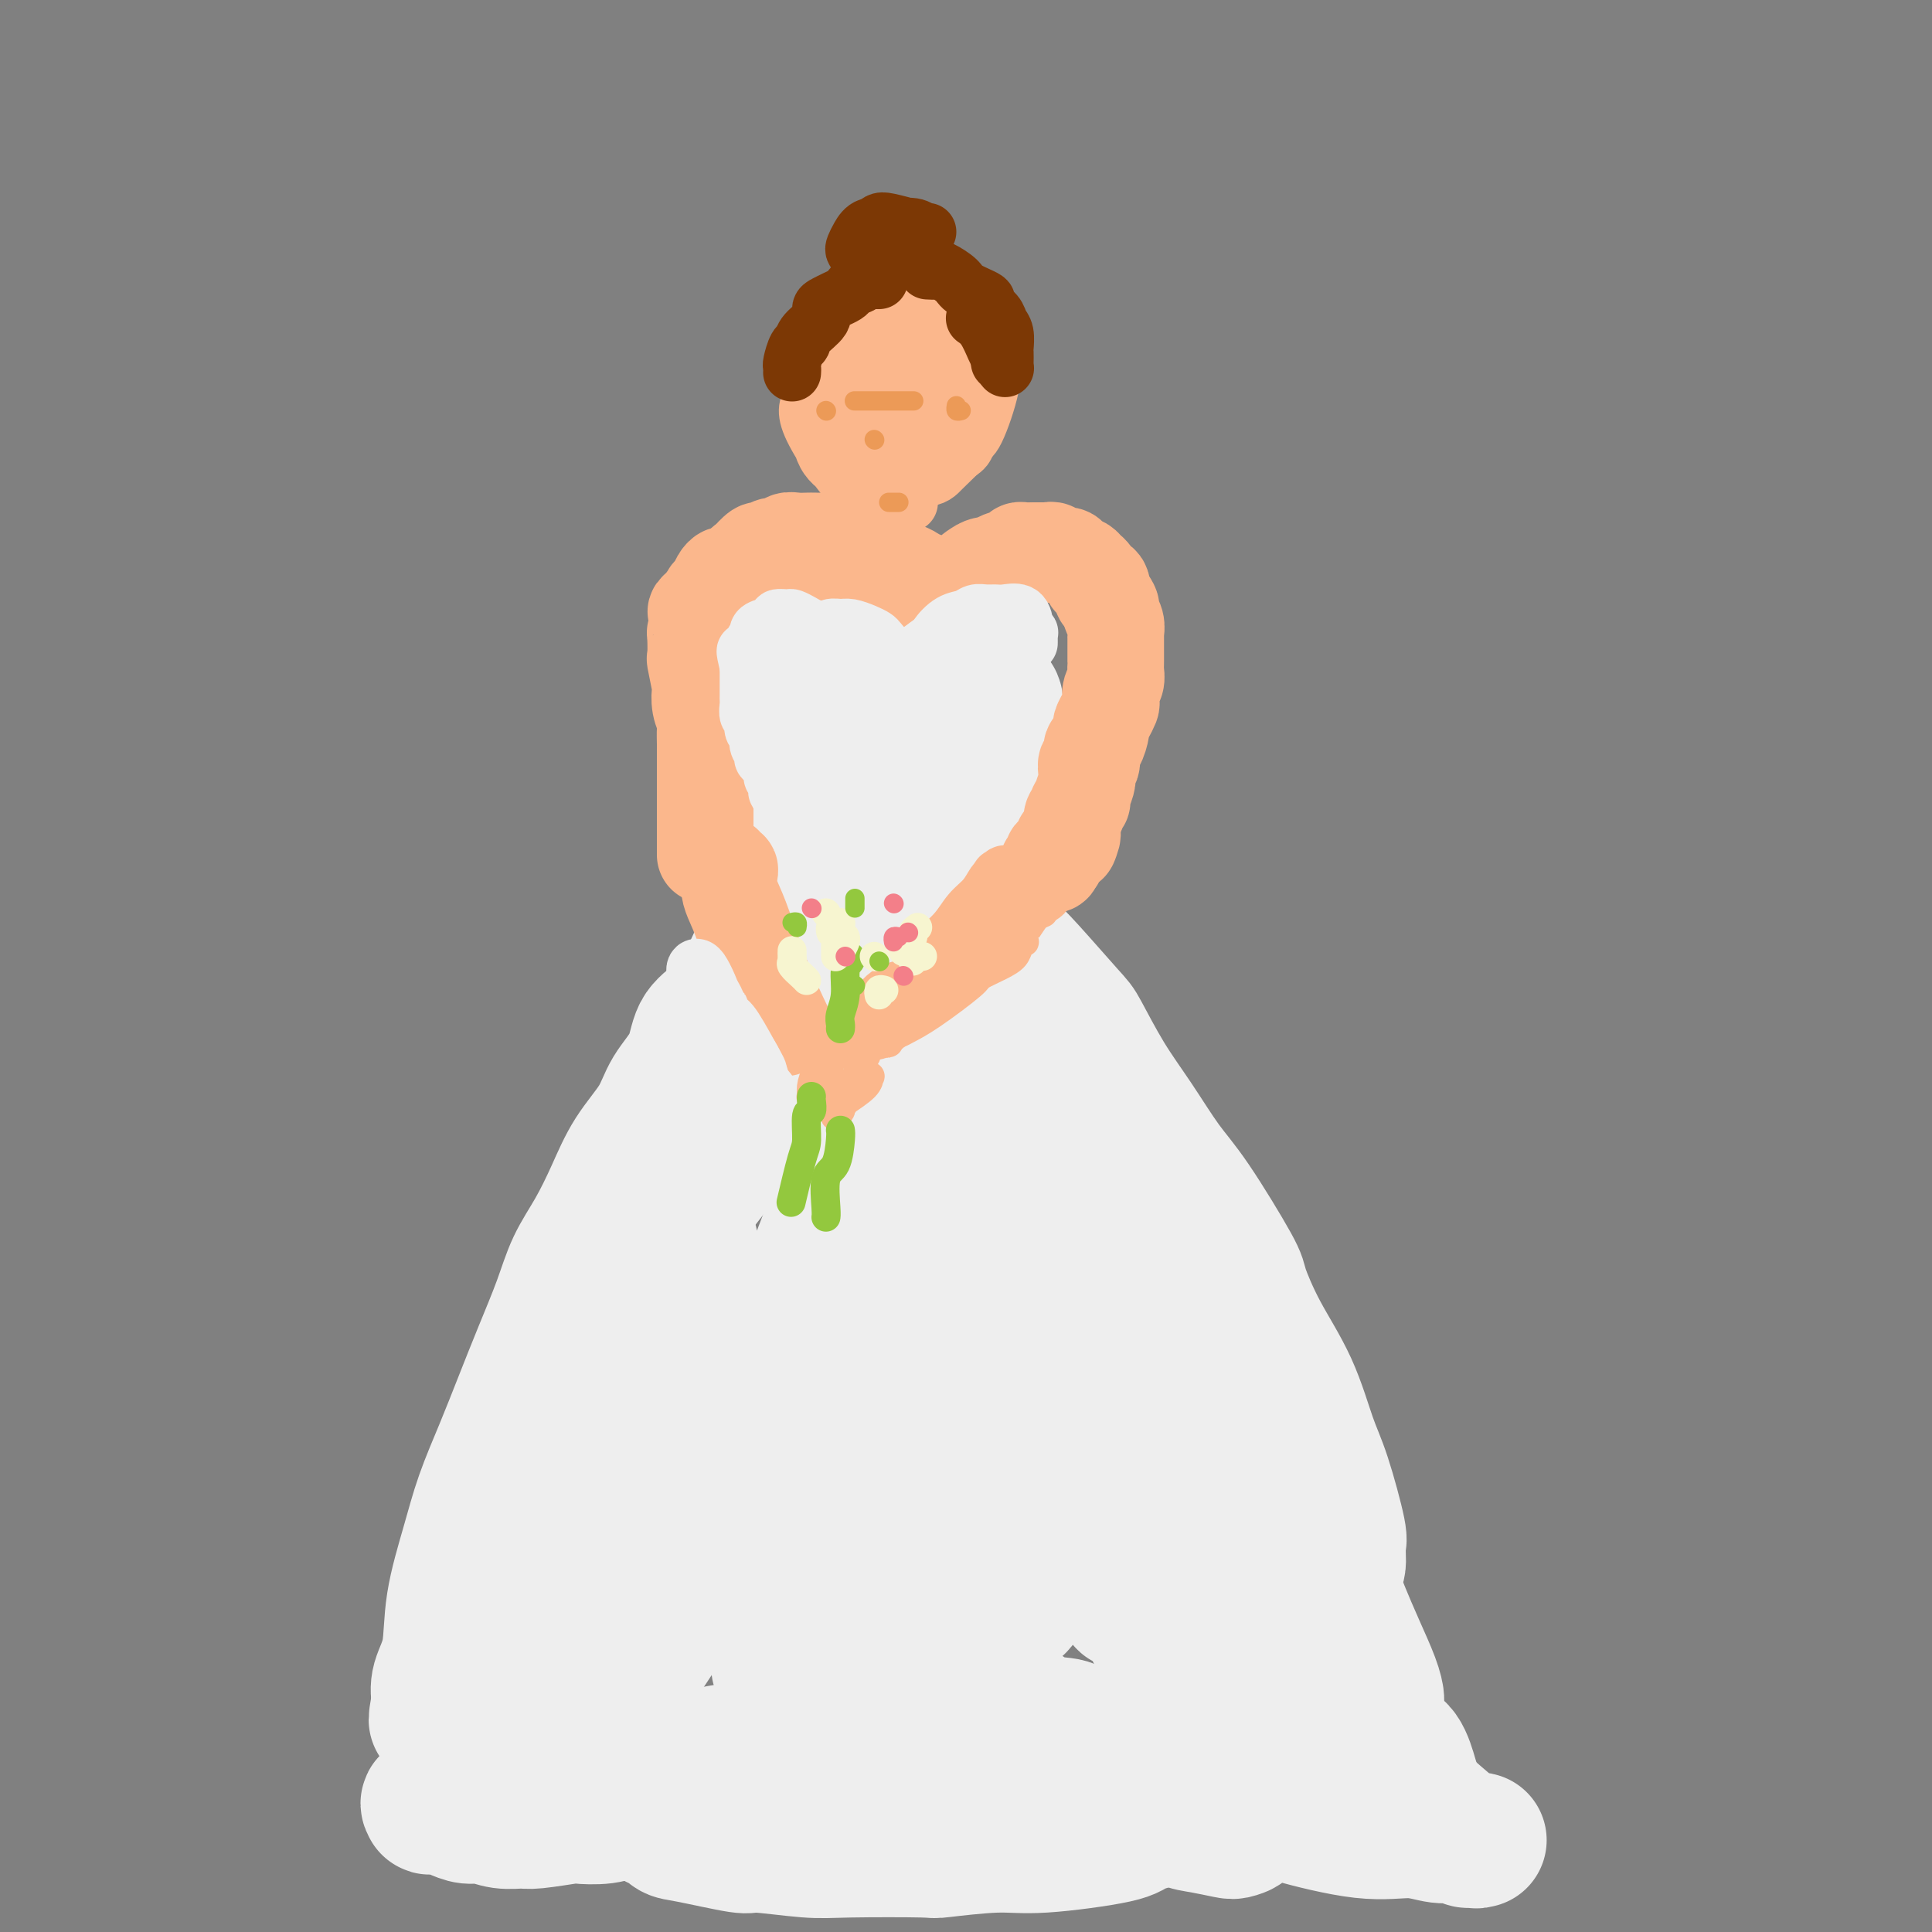 <svg viewBox='0 0 400 400' version='1.1' xmlns='http://www.w3.org/2000/svg' xmlns:xlink='http://www.w3.org/1999/xlink'><rect x="0" y="0" width="400" height="400" fill="#808080" stroke="none"/><g fill='none' stroke='rgb(238,238,238)' stroke-width='28' stroke-linecap='round' stroke-linejoin='round'><path d='M165,166c0.000,-0.333 0.000,-0.666 0,-1c-0.000,-0.334 -0.000,-0.668 0,-1c0.000,-0.332 0.000,-0.663 0,-1c-0.000,-0.337 -0.000,-0.680 0,-1c0.000,-0.320 0.000,-0.618 0,-1c-0.000,-0.382 -0.001,-0.847 0,-1c0.001,-0.153 0.004,0.008 0,0c-0.004,-0.008 -0.014,-0.185 0,0c0.014,0.185 0.053,0.730 0,1c-0.053,0.270 -0.196,0.264 0,1c0.196,0.736 0.732,2.215 1,3c0.268,0.785 0.268,0.876 0,1c-0.268,0.124 -0.804,0.280 -1,0c-0.196,-0.280 -0.053,-0.995 0,-2c0.053,-1.005 0.015,-2.301 0,-4c-0.015,-1.699 -0.008,-3.800 0,-5c0.008,-1.200 0.016,-1.498 0,-2c-0.016,-0.502 -0.058,-1.209 0,-2c0.058,-0.791 0.215,-1.667 0,-2c-0.215,-0.333 -0.804,-0.124 -1,0c-0.196,0.124 -0.000,0.163 0,1c0.000,0.837 -0.196,2.472 0,4c0.196,1.528 0.783,2.950 1,4c0.217,1.050 0.062,1.729 0,2c-0.062,0.271 -0.031,0.136 0,0'/><path d='M206,145c0.111,0.256 0.222,0.513 0,1c-0.222,0.487 -0.777,1.205 -1,3c-0.223,1.795 -0.112,4.667 0,6c0.112,1.333 0.226,1.128 0,2c-0.226,0.872 -0.793,2.821 -1,4c-0.207,1.179 -0.054,1.589 0,2c0.054,0.411 0.011,0.823 0,1c-0.011,0.177 0.011,0.119 0,0c-0.011,-0.119 -0.056,-0.298 0,-1c0.056,-0.702 0.212,-1.928 0,-3c-0.212,-1.072 -0.793,-1.991 -1,-3c-0.207,-1.009 -0.042,-2.109 0,-3c0.042,-0.891 -0.040,-1.574 0,-2c0.040,-0.426 0.203,-0.593 0,-1c-0.203,-0.407 -0.772,-1.052 -1,-1c-0.228,0.052 -0.114,0.800 0,1c0.114,0.200 0.227,-0.148 0,0c-0.227,0.148 -0.793,0.791 -1,1c-0.207,0.209 -0.054,-0.017 0,0c0.054,0.017 0.011,0.278 0,0c-0.011,-0.278 0.012,-1.093 0,-2c-0.012,-0.907 -0.059,-1.905 0,-3c0.059,-1.095 0.223,-2.288 0,-3c-0.223,-0.712 -0.833,-0.943 -1,-1c-0.167,-0.057 0.109,0.062 0,0c-0.109,-0.062 -0.603,-0.303 -1,1c-0.397,1.303 -0.699,4.152 -1,7'/><path d='M198,151c-0.644,2.213 -0.754,4.244 -1,5c-0.246,0.756 -0.628,0.237 -1,1c-0.372,0.763 -0.734,2.806 -1,4c-0.266,1.194 -0.437,1.537 -1,2c-0.563,0.463 -1.518,1.047 -2,1c-0.482,-0.047 -0.492,-0.723 -1,-1c-0.508,-0.277 -1.513,-0.155 -2,-1c-0.487,-0.845 -0.455,-2.658 -1,-4c-0.545,-1.342 -1.667,-2.214 -2,-3c-0.333,-0.786 0.122,-1.487 0,-2c-0.122,-0.513 -0.821,-0.838 -1,-1c-0.179,-0.162 0.163,-0.161 0,0c-0.163,0.161 -0.831,0.482 -1,1c-0.169,0.518 0.161,1.235 0,2c-0.161,0.765 -0.813,1.580 -1,2c-0.187,0.420 0.093,0.447 0,1c-0.093,0.553 -0.557,1.633 -1,2c-0.443,0.367 -0.865,0.022 -1,0c-0.135,-0.022 0.018,0.277 0,0c-0.018,-0.277 -0.208,-1.132 -1,-2c-0.792,-0.868 -2.188,-1.749 -3,-2c-0.812,-0.251 -1.040,0.129 -1,0c0.040,-0.129 0.347,-0.765 0,-1c-0.347,-0.235 -1.350,-0.067 -2,0c-0.650,0.067 -0.948,0.034 -1,0c-0.052,-0.034 0.141,-0.067 0,0c-0.141,0.067 -0.618,0.236 -1,0c-0.382,-0.236 -0.669,-0.878 -1,-1c-0.331,-0.122 -0.704,0.275 -1,0c-0.296,-0.275 -0.513,-1.221 -1,-2c-0.487,-0.779 -1.243,-1.389 -2,-2'/><path d='M167,150c-2.348,-1.834 -1.218,-1.420 -1,-2c0.218,-0.580 -0.478,-2.153 -1,-3c-0.522,-0.847 -0.872,-0.967 -1,-1c-0.128,-0.033 -0.035,0.023 0,0c0.035,-0.023 0.011,-0.123 0,0c-0.011,0.123 -0.008,0.468 0,1c0.008,0.532 0.021,1.250 0,2c-0.021,0.750 -0.075,1.532 0,2c0.075,0.468 0.279,0.623 1,2c0.721,1.377 1.958,3.975 3,6c1.042,2.025 1.890,3.478 2,4c0.110,0.522 -0.518,0.115 0,1c0.518,0.885 2.181,3.063 3,4c0.819,0.937 0.794,0.633 1,1c0.206,0.367 0.644,1.405 1,2c0.356,0.595 0.632,0.747 1,1c0.368,0.253 0.830,0.607 1,1c0.170,0.393 0.049,0.827 0,1c-0.049,0.173 -0.024,0.087 0,0'/><path d='M177,172c-0.336,0.120 -0.671,0.240 -1,0c-0.329,-0.240 -0.651,-0.840 -1,-1c-0.349,-0.160 -0.725,0.119 -1,0c-0.275,-0.119 -0.447,-0.637 -1,-1c-0.553,-0.363 -1.485,-0.569 -2,-1c-0.515,-0.431 -0.611,-1.085 -1,-2c-0.389,-0.915 -1.071,-2.092 -2,-3c-0.929,-0.908 -2.105,-1.547 -3,-3c-0.895,-1.453 -1.509,-3.720 -2,-5c-0.491,-1.280 -0.860,-1.571 -1,-3c-0.140,-1.429 -0.051,-3.994 0,-5c0.051,-1.006 0.063,-0.452 0,-1c-0.063,-0.548 -0.202,-2.197 0,-3c0.202,-0.803 0.743,-0.759 1,-1c0.257,-0.241 0.230,-0.766 1,-1c0.770,-0.234 2.338,-0.175 3,0c0.662,0.175 0.417,0.467 1,1c0.583,0.533 1.995,1.305 3,2c1.005,0.695 1.604,1.311 2,2c0.396,0.689 0.589,1.451 1,2c0.411,0.549 1.041,0.884 2,2c0.959,1.116 2.246,3.014 3,4c0.754,0.986 0.976,1.060 1,1c0.024,-0.060 -0.148,-0.253 0,0c0.148,0.253 0.617,0.953 1,1c0.383,0.047 0.681,-0.558 1,-1c0.319,-0.442 0.660,-0.721 1,-1'/><path d='M183,155c0.662,-0.667 1.317,-1.334 2,-2c0.683,-0.666 1.394,-1.331 2,-2c0.606,-0.669 1.107,-1.342 2,-2c0.893,-0.658 2.180,-1.300 3,-2c0.820,-0.700 1.174,-1.457 2,-2c0.826,-0.543 2.123,-0.871 3,-1c0.877,-0.129 1.335,-0.057 2,0c0.665,0.057 1.538,0.100 2,0c0.462,-0.100 0.513,-0.343 1,0c0.487,0.343 1.411,1.271 2,2c0.589,0.729 0.845,1.260 1,2c0.155,0.740 0.210,1.688 0,3c-0.210,1.312 -0.687,2.986 -1,4c-0.313,1.014 -0.464,1.367 -1,3c-0.536,1.633 -1.456,4.546 -2,6c-0.544,1.454 -0.710,1.450 -1,2c-0.290,0.550 -0.704,1.654 -1,3c-0.296,1.346 -0.474,2.934 -1,4c-0.526,1.066 -1.399,1.609 -2,2c-0.601,0.391 -0.931,0.630 -1,1c-0.069,0.370 0.121,0.870 0,1c-0.121,0.130 -0.555,-0.109 -1,0c-0.445,0.109 -0.903,0.565 -1,1c-0.097,0.435 0.166,0.848 0,1c-0.166,0.152 -0.762,0.043 -1,0c-0.238,-0.043 -0.119,-0.022 0,0'/><path d='M168,156c0.428,0.371 0.856,0.742 1,1c0.144,0.258 0.004,0.402 0,1c-0.004,0.598 0.129,1.649 1,3c0.871,1.351 2.481,3.001 3,4c0.519,0.999 -0.053,1.346 0,2c0.053,0.654 0.729,1.615 1,2c0.271,0.385 0.135,0.192 0,0'/><path d='M176,181c0.074,-0.105 0.148,-0.209 0,0c-0.148,0.209 -0.519,0.733 -1,1c-0.481,0.267 -1.073,0.278 -2,1c-0.927,0.722 -2.191,2.155 -3,3c-0.809,0.845 -1.165,1.101 -2,2c-0.835,0.899 -2.150,2.440 -3,3c-0.850,0.560 -1.234,0.138 -2,1c-0.766,0.862 -1.914,3.008 -3,4c-1.086,0.992 -2.109,0.830 -3,2c-0.891,1.170 -1.649,3.673 -3,6c-1.351,2.327 -3.293,4.479 -5,6c-1.707,1.521 -3.177,2.410 -4,4c-0.823,1.590 -0.999,3.882 -2,6c-1.001,2.118 -2.826,4.063 -4,6c-1.174,1.937 -1.697,3.867 -3,6c-1.303,2.133 -3.387,4.471 -5,7c-1.613,2.529 -2.756,5.250 -4,8c-1.244,2.750 -2.590,5.530 -4,8c-1.410,2.470 -2.883,4.631 -4,7c-1.117,2.369 -1.878,4.945 -3,8c-1.122,3.055 -2.607,6.590 -4,10c-1.393,3.410 -2.696,6.694 -4,10c-1.304,3.306 -2.610,6.634 -4,10c-1.390,3.366 -2.863,6.770 -4,10c-1.137,3.230 -1.937,6.285 -3,10c-1.063,3.715 -2.388,8.088 -3,12c-0.612,3.912 -0.511,7.361 -1,10c-0.489,2.639 -1.568,4.468 -2,6c-0.432,1.532 -0.216,2.766 0,4'/><path d='M91,352c-1.367,6.928 -0.285,3.247 0,2c0.285,-1.247 -0.228,-0.060 0,0c0.228,0.060 1.196,-1.007 2,-3c0.804,-1.993 1.442,-4.913 2,-8c0.558,-3.087 1.034,-6.343 3,-12c1.966,-5.657 5.421,-13.715 7,-18c1.579,-4.285 1.284,-4.797 2,-7c0.716,-2.203 2.445,-6.098 6,-12c3.555,-5.902 8.936,-13.811 11,-17c2.064,-3.189 0.810,-1.660 3,-5c2.190,-3.340 7.825,-11.551 10,-15c2.175,-3.449 0.891,-2.135 3,-5c2.109,-2.865 7.610,-9.908 10,-13c2.390,-3.092 1.669,-2.233 3,-4c1.331,-1.767 4.715,-6.159 7,-9c2.285,-2.841 3.470,-4.130 5,-6c1.530,-1.870 3.403,-4.321 5,-6c1.597,-1.679 2.917,-2.585 4,-4c1.083,-1.415 1.929,-3.338 3,-5c1.071,-1.662 2.367,-3.062 3,-4c0.633,-0.938 0.605,-1.413 1,-2c0.395,-0.587 1.215,-1.284 2,-2c0.785,-0.716 1.534,-1.450 2,-2c0.466,-0.550 0.647,-0.917 1,-1c0.353,-0.083 0.876,0.118 1,0c0.124,-0.118 -0.151,-0.553 0,-1c0.151,-0.447 0.728,-0.904 1,-1c0.272,-0.096 0.238,0.170 1,0c0.762,-0.170 2.321,-0.777 3,-1c0.679,-0.223 0.480,-0.064 1,0c0.520,0.064 1.760,0.032 3,0'/><path d='M196,191c2.317,-0.983 1.609,-0.439 2,0c0.391,0.439 1.880,0.773 3,1c1.120,0.227 1.869,0.348 3,1c1.131,0.652 2.643,1.834 4,3c1.357,1.166 2.560,2.317 5,5c2.440,2.683 6.119,6.898 8,9c1.881,2.102 1.965,2.090 3,4c1.035,1.910 3.020,5.741 5,9c1.980,3.259 3.953,5.946 6,9c2.047,3.054 4.166,6.476 6,9c1.834,2.524 3.382,4.151 6,8c2.618,3.849 6.304,9.922 8,13c1.696,3.078 1.401,3.163 2,5c0.599,1.837 2.091,5.428 4,9c1.909,3.572 4.234,7.125 6,11c1.766,3.875 2.972,8.072 4,11c1.028,2.928 1.878,4.589 3,8c1.122,3.411 2.516,8.574 3,11c0.484,2.426 0.058,2.115 0,3c-0.058,0.885 0.250,2.965 0,4c-0.250,1.035 -1.060,1.026 -2,1c-0.940,-0.026 -2.010,-0.068 -3,-1c-0.990,-0.932 -1.901,-2.753 -3,-4c-1.099,-1.247 -2.387,-1.921 -4,-4c-1.613,-2.079 -3.550,-5.561 -6,-9c-2.450,-3.439 -5.411,-6.833 -8,-11c-2.589,-4.167 -4.804,-9.108 -7,-13c-2.196,-3.892 -4.372,-6.734 -7,-11c-2.628,-4.266 -5.708,-9.956 -8,-14c-2.292,-4.044 -3.798,-6.441 -5,-8c-1.202,-1.559 -2.101,-2.279 -3,-3'/><path d='M221,247c-7.492,-11.792 -4.222,-6.771 -4,-6c0.222,0.771 -2.603,-2.707 -4,-5c-1.397,-2.293 -1.365,-3.400 -2,-5c-0.635,-1.600 -1.937,-3.692 -4,-6c-2.063,-2.308 -4.886,-4.832 -6,-6c-1.114,-1.168 -0.518,-0.979 -1,-2c-0.482,-1.021 -2.043,-3.251 -3,-4c-0.957,-0.749 -1.309,-0.017 -2,0c-0.691,0.017 -1.720,-0.681 -2,0c-0.280,0.681 0.190,2.739 0,6c-0.190,3.261 -1.041,7.723 -1,14c0.041,6.277 0.976,14.370 2,22c1.024,7.630 2.139,14.797 3,22c0.861,7.203 1.467,14.441 2,20c0.533,5.559 0.994,9.440 1,13c0.006,3.560 -0.442,6.800 -1,8c-0.558,1.200 -1.227,0.362 -2,-1c-0.773,-1.362 -1.649,-3.246 -2,-4c-0.351,-0.754 -0.175,-0.377 0,0'/><path d='M186,236c-0.019,-0.757 -0.037,-1.514 0,-2c0.037,-0.486 0.131,-0.700 0,-1c-0.131,-0.300 -0.486,-0.687 -1,-1c-0.514,-0.313 -1.187,-0.553 -2,0c-0.813,0.553 -1.767,1.898 -3,4c-1.233,2.102 -2.747,4.960 -6,13c-3.253,8.040 -8.246,21.262 -12,32c-3.754,10.738 -6.270,18.991 -8,24c-1.730,5.009 -2.674,6.772 -5,11c-2.326,4.228 -6.035,10.920 -9,16c-2.965,5.080 -5.186,8.548 -7,11c-1.814,2.452 -3.220,3.889 -4,4c-0.780,0.111 -0.935,-1.103 -1,-3c-0.065,-1.897 -0.042,-4.476 0,-8c0.042,-3.524 0.102,-7.991 2,-17c1.898,-9.009 5.632,-22.560 7,-29c1.368,-6.440 0.369,-5.770 1,-9c0.631,-3.230 2.891,-10.360 4,-15c1.109,-4.640 1.068,-6.791 1,-8c-0.068,-1.209 -0.162,-1.477 -1,-1c-0.838,0.477 -2.420,1.700 -5,5c-2.580,3.300 -6.159,8.678 -9,15c-2.841,6.322 -4.946,13.590 -7,21c-2.054,7.410 -4.058,14.964 -5,22c-0.942,7.036 -0.824,13.555 -1,19c-0.176,5.445 -0.647,9.815 0,13c0.647,3.185 2.410,5.184 4,6c1.590,0.816 3.005,0.451 5,-2c1.995,-2.451 4.570,-6.986 7,-13c2.430,-6.014 4.715,-13.507 7,-21'/><path d='M138,322c2.539,-7.164 5.388,-14.575 8,-21c2.612,-6.425 4.988,-11.863 7,-16c2.012,-4.137 3.660,-6.971 5,-9c1.340,-2.029 2.374,-3.251 3,-1c0.626,2.251 0.846,7.975 1,10c0.154,2.025 0.241,0.352 0,8c-0.241,7.648 -0.811,24.618 -1,32c-0.189,7.382 0.003,5.175 0,7c-0.003,1.825 -0.202,7.681 0,11c0.202,3.319 0.805,4.101 2,4c1.195,-0.101 2.983,-1.087 4,-4c1.017,-2.913 1.262,-7.755 2,-14c0.738,-6.245 1.968,-13.893 3,-21c1.032,-7.107 1.867,-13.674 3,-21c1.133,-7.326 2.566,-15.412 3,-19c0.434,-3.588 -0.130,-2.677 0,-3c0.130,-0.323 0.955,-1.881 1,-1c0.045,0.881 -0.688,4.202 -1,9c-0.312,4.798 -0.202,11.074 0,19c0.202,7.926 0.495,17.501 1,26c0.505,8.499 1.223,15.920 2,22c0.777,6.080 1.612,10.818 3,12c1.388,1.182 3.328,-1.194 4,-3c0.672,-1.806 0.074,-3.042 0,-8c-0.074,-4.958 0.375,-13.636 1,-22c0.625,-8.364 1.424,-16.413 2,-23c0.576,-6.587 0.928,-11.713 1,-16c0.072,-4.287 -0.135,-7.737 0,-9c0.135,-1.263 0.613,-0.340 1,0c0.387,0.340 0.682,0.097 2,6c1.318,5.903 3.659,17.951 6,30'/><path d='M201,307c1.872,6.975 2.053,6.412 3,9c0.947,2.588 2.661,8.326 4,12c1.339,3.674 2.302,5.284 3,4c0.698,-1.284 1.130,-5.463 1,-7c-0.130,-1.537 -0.821,-0.431 -1,-8c-0.179,-7.569 0.154,-23.813 0,-31c-0.154,-7.187 -0.794,-5.317 -1,-7c-0.206,-1.683 0.023,-6.920 0,-10c-0.023,-3.080 -0.298,-4.005 0,-2c0.298,2.005 1.168,6.939 3,14c1.832,7.061 4.627,16.249 6,21c1.373,4.751 1.324,5.066 3,9c1.676,3.934 5.076,11.487 7,15c1.924,3.513 2.373,2.984 3,4c0.627,1.016 1.432,3.575 1,-1c-0.432,-4.575 -2.101,-16.283 -3,-22c-0.899,-5.717 -1.027,-5.441 -2,-9c-0.973,-3.559 -2.790,-10.953 -4,-16c-1.210,-5.047 -1.812,-7.749 -2,-9c-0.188,-1.251 0.038,-1.053 0,0c-0.038,1.053 -0.341,2.961 0,7c0.341,4.039 1.325,10.209 4,20c2.675,9.791 7.042,23.202 10,31c2.958,7.798 4.506,9.984 5,11c0.494,1.016 -0.067,0.862 0,1c0.067,0.138 0.763,0.566 1,-1c0.237,-1.566 0.014,-5.127 -1,-10c-1.014,-4.873 -2.818,-11.059 -4,-17c-1.182,-5.941 -1.741,-11.638 -2,-14c-0.259,-2.362 -0.217,-1.389 0,0c0.217,1.389 0.608,3.195 1,5'/><path d='M236,306c0.863,3.020 2.519,8.069 5,16c2.481,7.931 5.787,18.743 8,25c2.213,6.257 3.333,7.958 4,9c0.667,1.042 0.882,1.426 1,1c0.118,-0.426 0.140,-1.662 0,-3c-0.140,-1.338 -0.442,-2.779 -1,-7c-0.558,-4.221 -1.372,-11.223 -2,-18c-0.628,-6.777 -1.070,-13.329 -1,-16c0.070,-2.671 0.654,-1.461 1,-1c0.346,0.461 0.456,0.172 1,2c0.544,1.828 1.523,5.772 3,10c1.477,4.228 3.452,8.741 5,12c1.548,3.259 2.667,5.264 4,7c1.333,1.736 2.878,3.201 4,2c1.122,-1.201 1.819,-5.069 2,-7c0.181,-1.931 -0.154,-1.925 0,-4c0.154,-2.075 0.796,-6.230 1,-9c0.204,-2.770 -0.031,-4.156 0,-5c0.031,-0.844 0.326,-1.148 1,0c0.674,1.148 1.726,3.746 3,7c1.274,3.254 2.771,7.163 4,11c1.229,3.837 2.191,7.600 3,10c0.809,2.400 1.464,3.435 2,4c0.536,0.565 0.954,0.659 1,0c0.046,-0.659 -0.279,-2.071 -1,-4c-0.721,-1.929 -1.837,-4.374 -3,-7c-1.163,-2.626 -2.372,-5.433 -3,-7c-0.628,-1.567 -0.673,-1.894 -1,-2c-0.327,-0.106 -0.934,0.010 -1,1c-0.066,0.990 0.410,2.854 1,5c0.590,2.146 1.295,4.573 2,7'/><path d='M279,345c0.612,3.009 1.643,5.033 2,6c0.357,0.967 0.040,0.879 0,1c-0.040,0.121 0.196,0.453 0,0c-0.196,-0.453 -0.824,-1.691 -2,-4c-1.176,-2.309 -2.900,-5.687 -4,-8c-1.100,-2.313 -1.576,-3.559 -2,-5c-0.424,-1.441 -0.797,-3.078 -1,-3c-0.203,0.078 -0.237,1.869 0,3c0.237,1.131 0.746,1.600 1,2c0.254,0.400 0.252,0.732 1,2c0.748,1.268 2.247,3.474 3,5c0.753,1.526 0.759,2.374 1,3c0.241,0.626 0.716,1.032 1,0c0.284,-1.032 0.377,-3.502 0,-6c-0.377,-2.498 -1.225,-5.023 -2,-8c-0.775,-2.977 -1.476,-6.407 -2,-9c-0.524,-2.593 -0.871,-4.349 -1,-5c-0.129,-0.651 -0.041,-0.197 0,0c0.041,0.197 0.036,0.137 0,1c-0.036,0.863 -0.103,2.650 0,4c0.103,1.350 0.374,2.265 1,4c0.626,1.735 1.605,4.291 2,6c0.395,1.709 0.206,2.572 1,5c0.794,2.428 2.571,6.421 3,8c0.429,1.579 -0.491,0.745 0,2c0.491,1.255 2.392,4.601 3,6c0.608,1.399 -0.077,0.853 0,1c0.077,0.147 0.918,0.988 1,2c0.082,1.012 -0.593,2.196 -1,3c-0.407,0.804 -0.545,1.230 -1,2c-0.455,0.770 -1.228,1.885 -2,3'/><path d='M281,366c-0.785,1.603 -0.746,1.610 -2,2c-1.254,0.390 -3.800,1.162 -6,2c-2.200,0.838 -4.054,1.740 -5,2c-0.946,0.260 -0.985,-0.123 -3,0c-2.015,0.123 -6.007,0.751 -8,1c-1.993,0.249 -1.987,0.120 -3,0c-1.013,-0.120 -3.046,-0.229 -5,0c-1.954,0.229 -3.828,0.798 -6,1c-2.172,0.202 -4.642,0.039 -7,0c-2.358,-0.039 -4.604,0.046 -7,0c-2.396,-0.046 -4.942,-0.222 -7,0c-2.058,0.222 -3.629,0.844 -6,1c-2.371,0.156 -5.544,-0.154 -8,0c-2.456,0.154 -4.196,0.770 -6,1c-1.804,0.230 -3.672,0.073 -6,0c-2.328,-0.073 -5.118,-0.062 -7,0c-1.882,0.062 -2.858,0.174 -4,0c-1.142,-0.174 -2.450,-0.635 -4,-1c-1.550,-0.365 -3.341,-0.634 -4,-1c-0.659,-0.366 -0.187,-0.830 0,-1c0.187,-0.170 0.088,-0.045 0,0c-0.088,0.045 -0.163,0.011 0,0c0.163,-0.011 0.566,0.001 1,0c0.434,-0.001 0.899,-0.015 1,0c0.101,0.015 -0.164,0.059 0,0c0.164,-0.059 0.755,-0.222 0,0c-0.755,0.222 -2.857,0.829 -4,1c-1.143,0.171 -1.327,-0.094 -2,0c-0.673,0.094 -1.837,0.547 -3,1'/><path d='M170,375c-14.351,0.248 -6.730,-0.134 -5,0c1.730,0.134 -2.431,0.782 -5,1c-2.569,0.218 -3.548,0.006 -5,0c-1.452,-0.006 -3.379,0.194 -5,0c-1.621,-0.194 -2.938,-0.780 -5,-1c-2.062,-0.220 -4.869,-0.073 -7,0c-2.131,0.073 -3.588,0.071 -5,0c-1.412,-0.071 -2.781,-0.211 -4,0c-1.219,0.211 -2.289,0.774 -4,1c-1.711,0.226 -4.064,0.114 -5,0c-0.936,-0.114 -0.456,-0.231 -2,0c-1.544,0.231 -5.112,0.809 -7,1c-1.888,0.191 -2.094,-0.004 -3,0c-0.906,0.004 -2.511,0.208 -4,0c-1.489,-0.208 -2.862,-0.826 -4,-1c-1.138,-0.174 -2.041,0.098 -3,0c-0.959,-0.098 -1.973,-0.565 -3,-1c-1.027,-0.435 -2.065,-0.836 -3,-1c-0.935,-0.164 -1.766,-0.089 -2,0c-0.234,0.089 0.129,0.193 0,0c-0.129,-0.193 -0.750,-0.684 0,-1c0.750,-0.316 2.871,-0.459 5,-1c2.129,-0.541 4.267,-1.482 8,-2c3.733,-0.518 9.063,-0.614 14,-1c4.937,-0.386 9.482,-1.062 14,-2c4.518,-0.938 9.011,-2.140 13,-3c3.989,-0.860 7.475,-1.380 11,-2c3.525,-0.620 7.089,-1.342 11,-2c3.911,-0.658 8.168,-1.254 12,-2c3.832,-0.746 7.238,-1.642 11,-2c3.762,-0.358 7.881,-0.179 12,0'/><path d='M200,356c18.708,-2.834 10.977,-0.918 10,0c-0.977,0.918 4.800,0.837 8,1c3.200,0.163 3.823,0.568 4,1c0.177,0.432 -0.090,0.889 0,1c0.090,0.111 0.539,-0.124 -3,1c-3.539,1.124 -11.066,3.609 -15,5c-3.934,1.391 -4.274,1.689 -5,2c-0.726,0.311 -1.839,0.634 -4,1c-2.161,0.366 -5.371,0.774 -7,1c-1.629,0.226 -1.678,0.269 -2,0c-0.322,-0.269 -0.918,-0.849 0,-1c0.918,-0.151 3.348,0.127 7,0c3.652,-0.127 8.525,-0.661 13,-1c4.475,-0.339 8.552,-0.484 12,-1c3.448,-0.516 6.268,-1.404 8,-2c1.732,-0.596 2.376,-0.899 3,-1c0.624,-0.101 1.226,0.001 1,0c-0.226,-0.001 -1.282,-0.106 -3,0c-1.718,0.106 -4.100,0.422 -7,1c-2.900,0.578 -6.318,1.419 -9,2c-2.682,0.581 -4.626,0.901 -6,1c-1.374,0.099 -2.177,-0.022 -3,0c-0.823,0.022 -1.667,0.188 -2,0c-0.333,-0.188 -0.155,-0.729 0,-1c0.155,-0.271 0.286,-0.272 0,0c-0.286,0.272 -0.990,0.818 -2,1c-1.010,0.182 -2.326,0.002 -3,0c-0.674,-0.002 -0.706,0.175 -5,1c-4.294,0.825 -12.848,2.299 -17,3c-4.152,0.701 -3.900,0.629 -6,1c-2.100,0.371 -6.550,1.186 -11,2'/><path d='M156,374c-12.996,1.867 -8.988,1.036 -9,1c-0.012,-0.036 -4.046,0.723 -6,1c-1.954,0.277 -1.830,0.073 -2,0c-0.170,-0.073 -0.634,-0.016 -1,0c-0.366,0.016 -0.635,-0.009 -1,0c-0.365,0.009 -0.828,0.053 -1,0c-0.172,-0.053 -0.054,-0.203 0,0c0.054,0.203 0.044,0.760 0,1c-0.044,0.240 -0.123,0.163 0,0c0.123,-0.163 0.449,-0.413 1,0c0.551,0.413 1.329,1.487 2,2c0.671,0.513 1.235,0.463 4,1c2.765,0.537 7.731,1.660 10,2c2.269,0.340 1.842,-0.104 4,0c2.158,0.104 6.901,0.756 10,1c3.099,0.244 4.555,0.081 9,0c4.445,-0.081 11.878,-0.080 15,0c3.122,0.080 1.933,0.240 4,0c2.067,-0.240 7.389,-0.880 11,-1c3.611,-0.120 5.509,0.281 10,0c4.491,-0.281 11.575,-1.243 15,-2c3.425,-0.757 3.193,-1.309 5,-2c1.807,-0.691 5.654,-1.522 9,-3c3.346,-1.478 6.190,-3.601 8,-5c1.810,-1.399 2.584,-2.072 4,-4c1.416,-1.928 3.473,-5.111 4,-7c0.527,-1.889 -0.478,-2.484 -1,-3c-0.522,-0.516 -0.563,-0.953 -1,-2c-0.437,-1.047 -1.272,-2.705 -2,-4c-0.728,-1.295 -1.351,-2.227 -2,-3c-0.649,-0.773 -1.325,-1.386 -2,-2'/><path d='M253,345c-1.389,-2.398 -0.860,-1.393 -1,-1c-0.140,0.393 -0.948,0.174 -1,0c-0.052,-0.174 0.654,-0.304 1,0c0.346,0.304 0.333,1.043 1,2c0.667,0.957 2.015,2.132 3,3c0.985,0.868 1.607,1.429 3,3c1.393,1.571 3.557,4.152 5,6c1.443,1.848 2.166,2.962 4,5c1.834,2.038 4.780,4.999 6,6c1.220,1.001 0.715,0.043 1,0c0.285,-0.043 1.360,0.831 2,1c0.640,0.169 0.843,-0.367 1,-1c0.157,-0.633 0.267,-1.364 0,-2c-0.267,-0.636 -0.910,-1.179 -1,-2c-0.090,-0.821 0.374,-1.922 0,-3c-0.374,-1.078 -1.584,-2.135 -2,-3c-0.416,-0.865 -0.037,-1.540 0,-2c0.037,-0.460 -0.270,-0.704 0,-1c0.270,-0.296 1.115,-0.642 2,0c0.885,0.642 1.810,2.273 3,4c1.190,1.727 2.645,3.550 4,5c1.355,1.450 2.609,2.526 4,4c1.391,1.474 2.920,3.344 4,4c1.080,0.656 1.710,0.096 2,0c0.290,-0.096 0.239,0.272 0,0c-0.239,-0.272 -0.667,-1.184 -1,-2c-0.333,-0.816 -0.573,-1.536 -1,-3c-0.427,-1.464 -1.042,-3.671 -2,-5c-0.958,-1.329 -2.258,-1.781 -3,-2c-0.742,-0.219 -0.926,-0.205 -1,0c-0.074,0.205 -0.037,0.603 0,1'/><path d='M286,362c-0.532,0.113 0.137,0.896 1,2c0.863,1.104 1.920,2.531 3,4c1.080,1.469 2.182,2.982 3,4c0.818,1.018 1.351,1.541 3,3c1.649,1.459 4.414,3.855 6,5c1.586,1.145 1.993,1.040 2,1c0.007,-0.040 -0.385,-0.015 0,0c0.385,0.015 1.546,0.019 2,0c0.454,-0.019 0.200,-0.062 0,0c-0.200,0.062 -0.347,0.230 -1,0c-0.653,-0.230 -1.811,-0.856 -3,-1c-1.189,-0.144 -2.411,0.196 -4,0c-1.589,-0.196 -3.547,-0.927 -6,-1c-2.453,-0.073 -5.400,0.513 -10,0c-4.600,-0.513 -10.853,-2.124 -14,-3c-3.147,-0.876 -3.189,-1.016 -5,-1c-1.811,0.016 -5.390,0.187 -8,0c-2.610,-0.187 -4.249,-0.731 -6,-1c-1.751,-0.269 -3.613,-0.261 -5,0c-1.387,0.261 -2.298,0.777 -3,1c-0.702,0.223 -1.193,0.154 -1,0c0.193,-0.154 1.072,-0.394 2,0c0.928,0.394 1.904,1.423 3,2c1.096,0.577 2.311,0.702 4,1c1.689,0.298 3.852,0.769 5,1c1.148,0.231 1.283,0.221 2,0c0.717,-0.221 2.018,-0.653 1,-1c-1.018,-0.347 -4.355,-0.608 -6,-1c-1.645,-0.392 -1.597,-0.913 -4,-1c-2.403,-0.087 -7.258,0.261 -12,0c-4.742,-0.261 -9.371,-1.130 -14,-2'/><path d='M221,374c-14.778,-1.311 -9.222,-1.089 -7,-1c2.222,0.089 1.111,0.044 0,0'/></g>
<g fill='none' stroke='rgb(251,183,140)' stroke-width='6' stroke-linecap='round' stroke-linejoin='round'><path d='M171,107c-0.316,-0.030 -0.632,-0.061 -1,0c-0.368,0.061 -0.789,0.213 -1,0c-0.211,-0.213 -0.211,-0.790 -1,-1c-0.789,-0.210 -2.365,-0.053 -3,0c-0.635,0.053 -0.329,0.002 -1,0c-0.671,-0.002 -2.319,0.045 -3,0c-0.681,-0.045 -0.396,-0.181 -1,0c-0.604,0.181 -2.098,0.678 -3,1c-0.902,0.322 -1.211,0.470 -2,1c-0.789,0.530 -2.057,1.441 -3,2c-0.943,0.559 -1.562,0.764 -2,1c-0.438,0.236 -0.696,0.501 -1,1c-0.304,0.499 -0.656,1.232 -1,2c-0.344,0.768 -0.681,1.570 -1,2c-0.319,0.430 -0.621,0.486 -1,1c-0.379,0.514 -0.834,1.484 -1,2c-0.166,0.516 -0.044,0.576 0,1c0.044,0.424 0.008,1.211 0,2c-0.008,0.789 0.012,1.581 0,2c-0.012,0.419 -0.056,0.464 0,1c0.056,0.536 0.211,1.561 0,2c-0.211,0.439 -0.789,0.292 -1,1c-0.211,0.708 -0.057,2.272 0,3c0.057,0.728 0.015,0.619 0,1c-0.015,0.381 -0.004,1.252 0,2c0.004,0.748 0.002,1.374 0,2'/><path d='M144,136c-0.778,3.829 -0.223,1.401 0,1c0.223,-0.401 0.112,1.226 0,2c-0.112,0.774 -0.227,0.694 0,1c0.227,0.306 0.797,0.998 1,2c0.203,1.002 0.039,2.313 0,3c-0.039,0.687 0.046,0.750 0,1c-0.046,0.250 -0.224,0.685 0,1c0.224,0.315 0.848,0.508 1,1c0.152,0.492 -0.170,1.282 0,2c0.170,0.718 0.830,1.362 1,2c0.170,0.638 -0.150,1.269 0,2c0.150,0.731 0.771,1.562 1,2c0.229,0.438 0.065,0.485 0,1c-0.065,0.515 -0.031,1.499 0,2c0.031,0.501 0.060,0.518 0,1c-0.060,0.482 -0.209,1.429 0,2c0.209,0.571 0.774,0.768 1,1c0.226,0.232 0.112,0.500 0,1c-0.112,0.500 -0.222,1.232 0,2c0.222,0.768 0.778,1.571 1,2c0.222,0.429 0.112,0.482 0,1c-0.112,0.518 -0.226,1.500 0,2c0.226,0.500 0.793,0.519 1,1c0.207,0.481 0.054,1.423 0,2c-0.054,0.577 -0.011,0.789 0,1c0.011,0.211 -0.011,0.420 0,1c0.011,0.580 0.055,1.531 0,2c-0.055,0.469 -0.211,0.456 0,1c0.211,0.544 0.788,1.647 1,2c0.212,0.353 0.061,-0.042 0,0c-0.061,0.042 -0.030,0.521 0,1'/><path d='M152,182c1.239,7.234 0.336,2.321 0,1c-0.336,-1.321 -0.104,0.952 0,2c0.104,1.048 0.080,0.872 0,1c-0.080,0.128 -0.218,0.559 0,1c0.218,0.441 0.790,0.893 1,1c0.210,0.107 0.057,-0.129 0,0c-0.057,0.129 -0.019,0.623 0,1c0.019,0.377 0.019,0.637 0,1c-0.019,0.363 -0.058,0.829 0,1c0.058,0.171 0.211,0.046 0,0c-0.211,-0.046 -0.788,-0.012 -1,0c-0.212,0.012 -0.061,0.004 0,0c0.061,-0.004 0.030,-0.002 0,0'/><path d='M191,119c-0.353,0.122 -0.707,0.244 -1,0c-0.293,-0.244 -0.526,-0.854 -1,-1c-0.474,-0.146 -1.188,0.172 -2,0c-0.812,-0.172 -1.720,-0.832 -3,-1c-1.280,-0.168 -2.932,0.158 -4,0c-1.068,-0.158 -1.553,-0.801 -3,-1c-1.447,-0.199 -3.858,0.044 -6,0c-2.142,-0.044 -4.017,-0.376 -6,0c-1.983,0.376 -4.073,1.459 -6,2c-1.927,0.541 -3.690,0.538 -5,1c-1.310,0.462 -2.167,1.389 -3,2c-0.833,0.611 -1.641,0.907 -2,1c-0.359,0.093 -0.267,-0.016 0,0c0.267,0.016 0.709,0.158 1,0c0.291,-0.158 0.430,-0.618 1,-1c0.570,-0.382 1.571,-0.688 4,-1c2.429,-0.312 6.284,-0.630 8,-1c1.716,-0.370 1.291,-0.793 2,-1c0.709,-0.207 2.552,-0.200 4,0c1.448,0.200 2.500,0.593 4,1c1.500,0.407 3.447,0.830 4,1c0.553,0.170 -0.289,0.088 0,0c0.289,-0.088 1.710,-0.182 2,0c0.290,0.182 -0.549,0.640 -1,1c-0.451,0.360 -0.513,0.622 -2,1c-1.487,0.378 -4.400,0.871 -6,1c-1.600,0.129 -1.886,-0.106 -3,0c-1.114,0.106 -3.057,0.553 -5,1'/><path d='M162,124c-3.133,0.798 -3.467,0.792 -4,1c-0.533,0.208 -1.266,0.630 -2,1c-0.734,0.370 -1.471,0.687 -2,1c-0.529,0.313 -0.851,0.622 -1,1c-0.149,0.378 -0.127,0.827 0,1c0.127,0.173 0.358,0.072 1,0c0.642,-0.072 1.693,-0.113 3,0c1.307,0.113 2.869,0.381 4,0c1.131,-0.381 1.830,-1.412 3,-2c1.170,-0.588 2.812,-0.735 4,-1c1.188,-0.265 1.924,-0.648 3,-1c1.076,-0.352 2.492,-0.672 3,-1c0.508,-0.328 0.109,-0.664 0,-1c-0.109,-0.336 0.073,-0.672 0,-1c-0.073,-0.328 -0.402,-0.647 -1,-1c-0.598,-0.353 -1.466,-0.739 -3,-1c-1.534,-0.261 -3.735,-0.396 -5,0c-1.265,0.396 -1.593,1.322 -3,2c-1.407,0.678 -3.894,1.109 -6,2c-2.106,0.891 -3.831,2.241 -5,3c-1.169,0.759 -1.782,0.925 -2,1c-0.218,0.075 -0.042,0.057 0,0c0.042,-0.057 -0.049,-0.155 1,-1c1.049,-0.845 3.238,-2.436 5,-4c1.762,-1.564 3.096,-3.099 4,-4c0.904,-0.901 1.376,-1.168 2,-2c0.624,-0.832 1.399,-2.228 2,-3c0.601,-0.772 1.027,-0.918 1,-1c-0.027,-0.082 -0.507,-0.099 -1,0c-0.493,0.099 -0.998,0.314 -2,1c-1.002,0.686 -2.501,1.843 -4,3'/><path d='M157,117c-1.923,1.398 -3.730,3.394 -5,5c-1.270,1.606 -2.001,2.823 -3,4c-0.999,1.177 -2.265,2.314 -3,3c-0.735,0.686 -0.939,0.922 -1,1c-0.061,0.078 0.021,-0.003 0,0c-0.021,0.003 -0.144,0.090 0,0c0.144,-0.090 0.557,-0.356 1,-1c0.443,-0.644 0.917,-1.667 2,-3c1.083,-1.333 2.777,-2.978 4,-4c1.223,-1.022 1.976,-1.422 3,-2c1.024,-0.578 2.321,-1.334 4,-2c1.679,-0.666 3.742,-1.241 6,-2c2.258,-0.759 4.711,-1.702 7,-2c2.289,-0.298 4.414,0.049 6,0c1.586,-0.049 2.632,-0.496 4,0c1.368,0.496 3.059,1.933 4,3c0.941,1.067 1.131,1.764 2,3c0.869,1.236 2.417,3.011 3,4c0.583,0.989 0.200,1.192 0,2c-0.200,0.808 -0.216,2.222 0,3c0.216,0.778 0.666,0.921 0,1c-0.666,0.079 -2.446,0.093 -3,0c-0.554,-0.093 0.118,-0.294 0,-1c-0.118,-0.706 -1.025,-1.918 -2,-3c-0.975,-1.082 -2.016,-2.034 -3,-3c-0.984,-0.966 -1.910,-1.947 -3,-3c-1.090,-1.053 -2.344,-2.179 -3,-3c-0.656,-0.821 -0.715,-1.336 -1,-2c-0.285,-0.664 -0.796,-1.475 -1,-2c-0.204,-0.525 -0.102,-0.762 0,-1'/><path d='M175,112c-1.800,-2.800 0.200,-0.800 1,0c0.800,0.800 0.400,0.400 0,0'/></g>
<g fill='none' stroke='rgb(251,183,140)' stroke-width='20' stroke-linecap='round' stroke-linejoin='round'><path d='M191,120c-0.357,0.090 -0.713,0.180 -1,0c-0.287,-0.180 -0.504,-0.630 -1,-1c-0.496,-0.370 -1.270,-0.659 -2,-1c-0.730,-0.341 -1.416,-0.735 -2,-1c-0.584,-0.265 -1.067,-0.400 -2,-1c-0.933,-0.600 -2.318,-1.663 -3,-2c-0.682,-0.337 -0.662,0.053 -1,0c-0.338,-0.053 -1.035,-0.550 -2,-1c-0.965,-0.450 -2.198,-0.852 -3,-1c-0.802,-0.148 -1.175,-0.041 -2,0c-0.825,0.041 -2.104,0.015 -3,0c-0.896,-0.015 -1.409,-0.019 -2,0c-0.591,0.019 -1.262,0.062 -2,0c-0.738,-0.062 -1.545,-0.229 -2,0c-0.455,0.229 -0.560,0.853 -1,1c-0.440,0.147 -1.215,-0.183 -2,0c-0.785,0.183 -1.580,0.880 -2,1c-0.420,0.120 -0.466,-0.336 -1,0c-0.534,0.336 -1.558,1.465 -2,2c-0.442,0.535 -0.304,0.476 -1,1c-0.696,0.524 -2.228,1.631 -3,2c-0.772,0.369 -0.784,-0.001 -1,0c-0.216,0.001 -0.635,0.371 -1,1c-0.365,0.629 -0.675,1.515 -1,2c-0.325,0.485 -0.664,0.567 -1,1c-0.336,0.433 -0.668,1.216 -1,2'/><path d='M146,125c-3.182,2.299 -1.637,1.545 -1,2c0.637,0.455 0.366,2.117 0,3c-0.366,0.883 -0.826,0.987 -1,1c-0.174,0.013 -0.060,-0.066 0,1c0.060,1.066 0.068,3.275 0,4c-0.068,0.725 -0.211,-0.034 0,1c0.211,1.034 0.774,3.862 1,5c0.226,1.138 0.113,0.588 0,1c-0.113,0.412 -0.226,1.787 0,3c0.226,1.213 0.793,2.263 1,3c0.207,0.737 0.056,1.161 0,2c-0.056,0.839 -0.015,2.094 0,3c0.015,0.906 0.004,1.464 0,2c-0.004,0.536 -0.001,1.050 0,2c0.001,0.950 0.000,2.334 0,3c-0.000,0.666 -0.000,0.612 0,1c0.000,0.388 0.000,1.217 0,2c-0.000,0.783 -0.000,1.519 0,2c0.000,0.481 0.000,0.707 0,1c-0.000,0.293 -0.000,0.653 0,1c0.000,0.347 0.000,0.681 0,2c-0.000,1.319 -0.000,3.624 0,5c0.000,1.376 0.000,1.822 0,2c-0.000,0.178 -0.000,0.089 0,0'/><path d='M150,179c-0.112,0.434 -0.224,0.867 0,1c0.224,0.133 0.782,-0.035 1,0c0.218,0.035 0.094,0.273 0,1c-0.094,0.727 -0.158,1.944 0,3c0.158,1.056 0.537,1.951 1,3c0.463,1.049 1.011,2.250 2,5c0.989,2.750 2.420,7.048 4,11c1.580,3.952 3.309,7.558 4,9c0.691,1.442 0.346,0.721 0,0'/><path d='M195,123c0.081,0.033 0.161,0.065 0,0c-0.161,-0.065 -0.565,-0.228 -1,0c-0.435,0.228 -0.902,0.846 -1,1c-0.098,0.154 0.174,-0.154 0,0c-0.174,0.154 -0.793,0.772 -1,1c-0.207,0.228 -0.003,0.065 0,0c0.003,-0.065 -0.195,-0.031 0,0c0.195,0.031 0.784,0.060 1,0c0.216,-0.060 0.059,-0.208 0,0c-0.059,0.208 -0.020,0.774 0,1c0.020,0.226 0.019,0.112 0,0c-0.019,-0.112 -0.058,-0.223 0,0c0.058,0.223 0.211,0.782 0,1c-0.211,0.218 -0.788,0.097 -1,0c-0.212,-0.097 -0.061,-0.171 0,0c0.061,0.171 0.030,0.585 0,1'/><path d='M192,128c-0.522,0.539 -0.329,-0.614 0,-1c0.329,-0.386 0.792,-0.004 1,0c0.208,0.004 0.160,-0.370 1,-1c0.840,-0.630 2.567,-1.516 3,-2c0.433,-0.484 -0.428,-0.564 0,-1c0.428,-0.436 2.146,-1.226 3,-2c0.854,-0.774 0.843,-1.531 1,-2c0.157,-0.469 0.483,-0.650 1,-1c0.517,-0.350 1.223,-0.868 2,-1c0.777,-0.132 1.623,0.122 2,0c0.377,-0.122 0.286,-0.621 1,-1c0.714,-0.379 2.232,-0.637 3,-1c0.768,-0.363 0.787,-0.829 1,-1c0.213,-0.171 0.620,-0.045 1,0c0.380,0.045 0.732,0.011 1,0c0.268,-0.011 0.452,0.001 1,0c0.548,-0.001 1.460,-0.015 2,0c0.540,0.015 0.707,0.060 1,0c0.293,-0.060 0.712,-0.223 1,0c0.288,0.223 0.444,0.833 1,1c0.556,0.167 1.512,-0.110 2,0c0.488,0.110 0.507,0.607 1,1c0.493,0.393 1.460,0.682 2,1c0.540,0.318 0.652,0.666 1,1c0.348,0.334 0.933,0.653 1,1c0.067,0.347 -0.384,0.722 0,1c0.384,0.278 1.603,0.459 2,1c0.397,0.541 -0.030,1.440 0,2c0.030,0.560 0.515,0.780 1,1'/><path d='M229,124c1.305,1.700 1.068,1.952 1,2c-0.068,0.048 0.034,-0.106 0,0c-0.034,0.106 -0.205,0.471 0,1c0.205,0.529 0.787,1.222 1,2c0.213,0.778 0.057,1.641 0,2c-0.057,0.359 -0.015,0.215 0,1c0.015,0.785 0.004,2.500 0,3c-0.004,0.500 -0.000,-0.214 0,0c0.000,0.214 -0.004,1.355 0,2c0.004,0.645 0.015,0.793 0,1c-0.015,0.207 -0.056,0.475 0,1c0.056,0.525 0.208,1.309 0,2c-0.208,0.691 -0.778,1.289 -1,2c-0.222,0.711 -0.097,1.536 0,2c0.097,0.464 0.167,0.566 0,1c-0.167,0.434 -0.571,1.199 -1,2c-0.429,0.801 -0.885,1.638 -1,2c-0.115,0.362 0.109,0.249 0,1c-0.109,0.751 -0.551,2.365 -1,3c-0.449,0.635 -0.904,0.290 -1,1c-0.096,0.710 0.166,2.474 0,3c-0.166,0.526 -0.761,-0.185 -1,0c-0.239,0.185 -0.121,1.268 0,2c0.121,0.732 0.244,1.114 0,2c-0.244,0.886 -0.854,2.278 -1,3c-0.146,0.722 0.171,0.775 0,1c-0.171,0.225 -0.830,0.624 -1,1c-0.170,0.376 0.150,0.730 0,1c-0.150,0.270 -0.771,0.457 -1,1c-0.229,0.543 -0.065,1.441 0,2c0.065,0.559 0.033,0.780 0,1'/><path d='M222,172c-1.349,4.958 -0.222,1.853 0,1c0.222,-0.853 -0.461,0.546 -1,1c-0.539,0.454 -0.933,-0.037 -1,0c-0.067,0.037 0.192,0.601 0,1c-0.192,0.399 -0.835,0.632 -1,1c-0.165,0.368 0.148,0.869 0,1c-0.148,0.131 -0.758,-0.108 -1,0c-0.242,0.108 -0.117,0.565 0,1c0.117,0.435 0.227,0.849 0,1c-0.227,0.151 -0.792,0.041 -1,0c-0.208,-0.041 -0.059,-0.012 0,0c0.059,0.012 0.030,0.006 0,0'/></g>
<g fill='none' stroke='rgb(251,183,140)' stroke-width='12' stroke-linecap='round' stroke-linejoin='round'><path d='M222,180c0.106,0.018 0.213,0.036 0,0c-0.213,-0.036 -0.745,-0.125 -1,0c-0.255,0.125 -0.232,0.463 -1,1c-0.768,0.537 -2.327,1.272 -3,2c-0.673,0.728 -0.460,1.451 -1,2c-0.540,0.549 -1.834,0.926 -3,2c-1.166,1.074 -2.203,2.844 -3,4c-0.797,1.156 -1.353,1.698 -2,2c-0.647,0.302 -1.385,0.366 -2,1c-0.615,0.634 -1.108,1.840 -2,3c-0.892,1.160 -2.183,2.274 -3,3c-0.817,0.726 -1.161,1.064 -2,2c-0.839,0.936 -2.175,2.469 -3,3c-0.825,0.531 -1.139,0.060 -2,1c-0.861,0.940 -2.269,3.290 -3,4c-0.731,0.710 -0.784,-0.220 -1,0c-0.216,0.220 -0.594,1.590 -1,2c-0.406,0.410 -0.838,-0.140 -1,0c-0.162,0.140 -0.053,0.970 0,1c0.053,0.030 0.049,-0.741 0,-1c-0.049,-0.259 -0.144,-0.008 0,0c0.144,0.008 0.528,-0.227 1,-1c0.472,-0.773 1.034,-2.083 2,-3c0.966,-0.917 2.337,-1.439 3,-2c0.663,-0.561 0.618,-1.160 1,-2c0.382,-0.840 1.191,-1.920 2,-3'/><path d='M197,201c1.351,-2.154 0.729,-2.039 1,-3c0.271,-0.961 1.435,-2.998 2,-4c0.565,-1.002 0.532,-0.969 1,-2c0.468,-1.031 1.436,-3.125 2,-4c0.564,-0.875 0.725,-0.532 1,-1c0.275,-0.468 0.666,-1.746 1,-2c0.334,-0.254 0.612,0.516 1,0c0.388,-0.516 0.885,-2.317 1,-3c0.115,-0.683 -0.154,-0.248 0,0c0.154,0.248 0.730,0.310 1,0c0.270,-0.310 0.235,-0.993 0,-1c-0.235,-0.007 -0.669,0.661 -1,1c-0.331,0.339 -0.557,0.348 -1,1c-0.443,0.652 -1.101,1.945 -2,3c-0.899,1.055 -2.037,1.872 -3,3c-0.963,1.128 -1.749,2.568 -3,4c-1.251,1.432 -2.966,2.855 -4,4c-1.034,1.145 -1.388,2.010 -2,3c-0.612,0.990 -1.481,2.104 -2,3c-0.519,0.896 -0.688,1.573 -1,2c-0.312,0.427 -0.768,0.602 -1,1c-0.232,0.398 -0.242,1.018 0,1c0.242,-0.018 0.735,-0.675 1,-1c0.265,-0.325 0.302,-0.318 1,-1c0.698,-0.682 2.057,-2.052 3,-3c0.943,-0.948 1.472,-1.474 2,-2'/><path d='M195,200c2.584,-2.268 5.543,-4.937 7,-6c1.457,-1.063 1.412,-0.518 2,-1c0.588,-0.482 1.807,-1.989 3,-3c1.193,-1.011 2.358,-1.525 3,-2c0.642,-0.475 0.759,-0.912 1,-1c0.241,-0.088 0.605,0.173 1,0c0.395,-0.173 0.820,-0.778 1,-1c0.180,-0.222 0.116,-0.059 0,0c-0.116,0.059 -0.283,0.015 0,0c0.283,-0.015 1.017,0.001 1,0c-0.017,-0.001 -0.784,-0.018 -1,0c-0.216,0.018 0.120,0.070 0,0c-0.120,-0.070 -0.698,-0.264 -1,0c-0.302,0.264 -0.330,0.985 -1,2c-0.670,1.015 -1.981,2.323 -3,3c-1.019,0.677 -1.746,0.724 -2,1c-0.254,0.276 -0.034,0.783 -1,2c-0.966,1.217 -3.116,3.146 -4,4c-0.884,0.854 -0.501,0.634 -1,1c-0.499,0.366 -1.881,1.319 -3,2c-1.119,0.681 -1.976,1.089 -3,2c-1.024,0.911 -2.215,2.325 -3,3c-0.785,0.675 -1.163,0.612 -2,1c-0.837,0.388 -2.133,1.228 -3,2c-0.867,0.772 -1.305,1.475 -2,2c-0.695,0.525 -1.649,0.872 -2,1c-0.351,0.128 -0.100,0.037 0,0c0.100,-0.037 0.050,-0.018 0,0'/><path d='M186,205c0.182,-0.071 0.364,-0.141 0,0c-0.364,0.141 -1.274,0.495 -2,1c-0.726,0.505 -1.268,1.162 -2,2c-0.732,0.838 -1.654,1.856 -3,3c-1.346,1.144 -3.117,2.416 -4,3c-0.883,0.584 -0.878,0.482 -1,1c-0.122,0.518 -0.373,1.655 -1,2c-0.627,0.345 -1.632,-0.103 -2,0c-0.368,0.103 -0.099,0.759 0,1c0.099,0.241 0.028,0.069 0,0c-0.028,-0.069 -0.014,-0.034 0,0'/><path d='M182,213c-0.433,0.016 -0.865,0.031 -1,0c-0.135,-0.031 0.028,-0.110 0,0c-0.028,0.110 -0.247,0.408 -1,1c-0.753,0.592 -2.041,1.479 -3,2c-0.959,0.521 -1.589,0.677 -2,1c-0.411,0.323 -0.604,0.814 -1,1c-0.396,0.186 -0.996,0.068 -1,0c-0.004,-0.068 0.588,-0.085 1,0c0.412,0.085 0.643,0.274 1,0c0.357,-0.274 0.839,-1.010 1,-1c0.161,0.010 0.002,0.767 0,1c-0.002,0.233 0.153,-0.057 0,0c-0.153,0.057 -0.612,0.461 -1,1c-0.388,0.539 -0.703,1.215 -1,2c-0.297,0.785 -0.574,1.681 -1,2c-0.426,0.319 -1.000,0.062 -1,0c-0.000,-0.062 0.574,0.071 1,0c0.426,-0.071 0.704,-0.345 1,-1c0.296,-0.655 0.611,-1.692 1,-2c0.389,-0.308 0.851,0.114 1,0c0.149,-0.114 -0.015,-0.764 0,-1c0.015,-0.236 0.210,-0.059 0,0c-0.210,0.059 -0.824,-0.001 -1,0c-0.176,0.001 0.087,0.062 0,0c-0.087,-0.062 -0.523,-0.247 -1,0c-0.477,0.247 -0.993,0.928 -1,1c-0.007,0.072 0.497,-0.464 1,-1'/><path d='M174,219c0.557,-0.571 0.949,0.001 1,0c0.051,-0.001 -0.238,-0.575 0,-1c0.238,-0.425 1.004,-0.702 2,-1c0.996,-0.298 2.223,-0.616 3,-1c0.777,-0.384 1.106,-0.832 1,-1c-0.106,-0.168 -0.645,-0.055 -1,0c-0.355,0.055 -0.526,0.054 -1,0c-0.474,-0.054 -1.251,-0.159 -2,0c-0.749,0.159 -1.471,0.581 -2,1c-0.529,0.419 -0.865,0.834 -1,1c-0.135,0.166 -0.067,0.083 0,0'/></g>
<g fill='none' stroke='rgb(238,238,238)' stroke-width='12' stroke-linecap='round' stroke-linejoin='round'><path d='M165,238c-0.002,0.118 -0.003,0.236 0,0c0.003,-0.236 0.012,-0.826 0,-1c-0.012,-0.174 -0.045,0.069 0,0c0.045,-0.069 0.166,-0.452 0,-1c-0.166,-0.548 -0.621,-1.263 -1,-2c-0.379,-0.737 -0.683,-1.495 -1,-2c-0.317,-0.505 -0.648,-0.757 -1,-1c-0.352,-0.243 -0.727,-0.476 -1,-1c-0.273,-0.524 -0.444,-1.337 -1,-2c-0.556,-0.663 -1.496,-1.175 -2,-2c-0.504,-0.825 -0.572,-1.964 -1,-3c-0.428,-1.036 -1.215,-1.969 -2,-3c-0.785,-1.031 -1.569,-2.161 -2,-3c-0.431,-0.839 -0.508,-1.387 -1,-2c-0.492,-0.613 -1.400,-1.292 -2,-2c-0.600,-0.708 -0.893,-1.444 -1,-2c-0.107,-0.556 -0.030,-0.931 0,-1c0.030,-0.069 0.011,0.167 0,0c-0.011,-0.167 -0.013,-0.737 0,-1c0.013,-0.263 0.042,-0.217 0,0c-0.042,0.217 -0.155,0.606 0,1c0.155,0.394 0.580,0.793 1,1c0.420,0.207 0.837,0.223 2,2c1.163,1.777 3.071,5.316 4,7c0.929,1.684 0.879,1.515 1,2c0.121,0.485 0.414,1.625 1,3c0.586,1.375 1.465,2.986 2,4c0.535,1.014 0.724,1.433 1,2c0.276,0.567 0.638,1.284 1,2'/><path d='M162,233c1.934,3.484 0.267,0.696 0,0c-0.267,-0.696 0.864,0.702 1,1c0.136,0.298 -0.722,-0.505 -1,-1c-0.278,-0.495 0.025,-0.684 0,-1c-0.025,-0.316 -0.379,-0.759 -1,-2c-0.621,-1.241 -1.508,-3.280 -2,-4c-0.492,-0.720 -0.590,-0.121 -1,-1c-0.410,-0.879 -1.131,-3.235 -2,-5c-0.869,-1.765 -1.885,-2.939 -3,-4c-1.115,-1.061 -2.327,-2.009 -3,-3c-0.673,-0.991 -0.806,-2.025 -1,-3c-0.194,-0.975 -0.448,-1.892 -1,-3c-0.552,-1.108 -1.401,-2.408 -2,-3c-0.599,-0.592 -0.948,-0.475 -1,-1c-0.052,-0.525 0.191,-1.693 0,-2c-0.191,-0.307 -0.818,0.247 -1,0c-0.182,-0.247 0.081,-1.296 1,0c0.919,1.296 2.494,4.935 3,7c0.506,2.065 -0.056,2.556 0,3c0.056,0.444 0.730,0.841 1,1c0.270,0.159 0.135,0.079 0,0'/><path d='M173,234c0.348,0.088 0.696,0.176 1,0c0.304,-0.176 0.563,-0.616 1,-1c0.437,-0.384 1.053,-0.710 2,-1c0.947,-0.290 2.224,-0.542 3,-1c0.776,-0.458 1.050,-1.122 2,-2c0.950,-0.878 2.576,-1.969 4,-3c1.424,-1.031 2.646,-2.002 4,-3c1.354,-0.998 2.839,-2.021 4,-3c1.161,-0.979 1.998,-1.912 3,-3c1.002,-1.088 2.167,-2.330 3,-3c0.833,-0.670 1.333,-0.769 2,-1c0.667,-0.231 1.502,-0.596 2,-1c0.498,-0.404 0.659,-0.849 1,-1c0.341,-0.151 0.864,-0.009 1,0c0.136,0.009 -0.114,-0.114 0,0c0.114,0.114 0.591,0.465 0,1c-0.591,0.535 -2.249,1.255 -3,2c-0.751,0.745 -0.594,1.516 -1,2c-0.406,0.484 -1.373,0.681 -2,1c-0.627,0.319 -0.912,0.760 -1,1c-0.088,0.240 0.022,0.278 0,0c-0.022,-0.278 -0.174,-0.873 0,-1c0.174,-0.127 0.676,0.213 1,0c0.324,-0.213 0.472,-0.981 1,-2c0.528,-1.019 1.437,-2.291 2,-3c0.563,-0.709 0.782,-0.854 1,-1'/><path d='M204,211c1.179,-1.715 1.626,-2.502 2,-3c0.374,-0.498 0.675,-0.708 1,-1c0.325,-0.292 0.674,-0.668 1,-1c0.326,-0.332 0.630,-0.622 1,-1c0.370,-0.378 0.806,-0.846 1,-1c0.194,-0.154 0.148,0.006 0,0c-0.148,-0.006 -0.396,-0.176 -1,0c-0.604,0.176 -1.563,0.700 -2,1c-0.437,0.300 -0.351,0.377 -1,1c-0.649,0.623 -2.033,1.793 -4,3c-1.967,1.207 -4.518,2.453 -7,4c-2.482,1.547 -4.896,3.396 -7,5c-2.104,1.604 -3.898,2.964 -5,4c-1.102,1.036 -1.512,1.747 -2,2c-0.488,0.253 -1.056,0.049 -1,0c0.056,-0.049 0.734,0.059 1,0c0.266,-0.059 0.119,-0.284 1,-1c0.881,-0.716 2.791,-1.923 4,-3c1.209,-1.077 1.716,-2.023 3,-3c1.284,-0.977 3.346,-1.986 5,-3c1.654,-1.014 2.900,-2.033 4,-3c1.100,-0.967 2.054,-1.881 3,-3c0.946,-1.119 1.886,-2.443 3,-3c1.114,-0.557 2.404,-0.345 3,-1c0.596,-0.655 0.500,-2.175 1,-3c0.500,-0.825 1.596,-0.953 2,-1c0.404,-0.047 0.115,-0.013 0,0c-0.115,0.013 -0.058,0.007 0,0'/><path d='M214,200c0.000,0.000 0.100,0.100 0.1,0.1'/></g>
<g fill='none' stroke='rgb(251,183,140)' stroke-width='6' stroke-linecap='round' stroke-linejoin='round'><path d='M216,189c-0.769,0.322 -1.539,0.644 -2,1c-0.461,0.356 -0.615,0.745 -1,1c-0.385,0.255 -1.002,0.376 -2,1c-0.998,0.624 -2.378,1.752 -4,3c-1.622,1.248 -3.488,2.617 -5,4c-1.512,1.383 -2.671,2.780 -4,4c-1.329,1.220 -2.828,2.263 -4,3c-1.172,0.737 -2.017,1.167 -3,2c-0.983,0.833 -2.105,2.070 -3,3c-0.895,0.930 -1.562,1.553 -2,2c-0.438,0.447 -0.647,0.719 -1,1c-0.353,0.281 -0.850,0.570 -1,1c-0.150,0.430 0.048,0.999 0,1c-0.048,0.001 -0.341,-0.567 0,-1c0.341,-0.433 1.318,-0.731 2,-1c0.682,-0.269 1.071,-0.509 2,-1c0.929,-0.491 2.399,-1.234 5,-3c2.601,-1.766 6.332,-4.557 8,-6c1.668,-1.443 1.274,-1.539 2,-2c0.726,-0.461 2.573,-1.286 4,-2c1.427,-0.714 2.433,-1.318 3,-2c0.567,-0.682 0.693,-1.442 1,-2c0.307,-0.558 0.794,-0.912 1,-1c0.206,-0.088 0.133,0.092 0,0c-0.133,-0.092 -0.324,-0.455 -1,0c-0.676,0.455 -1.838,1.727 -3,3'/><path d='M208,198c-0.816,0.564 -0.858,0.475 -2,1c-1.142,0.525 -3.386,1.664 -5,3c-1.614,1.336 -2.597,2.867 -4,4c-1.403,1.133 -3.225,1.866 -5,3c-1.775,1.134 -3.503,2.668 -5,4c-1.497,1.332 -2.765,2.462 -4,3c-1.235,0.538 -2.438,0.485 -3,1c-0.562,0.515 -0.483,1.598 -1,2c-0.517,0.402 -1.630,0.121 -2,0c-0.370,-0.121 0.004,-0.084 0,0c-0.004,0.084 -0.386,0.215 0,0c0.386,-0.215 1.539,-0.776 2,-1c0.461,-0.224 0.231,-0.112 0,0'/><path d='M208,189c-0.083,0.089 -0.166,0.178 0,0c0.166,-0.178 0.580,-0.622 1,-1c0.420,-0.378 0.844,-0.690 1,-1c0.156,-0.310 0.042,-0.619 0,-1c-0.042,-0.381 -0.011,-0.833 0,-1c0.011,-0.167 0.003,-0.048 0,0c-0.003,0.048 -0.002,0.024 0,0'/><path d='M157,201c0.086,-0.356 0.172,-0.712 0,-1c-0.172,-0.288 -0.603,-0.507 -1,-1c-0.397,-0.493 -0.759,-1.260 -1,-2c-0.241,-0.740 -0.362,-1.455 -1,-2c-0.638,-0.545 -1.795,-0.921 -2,-1c-0.205,-0.079 0.540,0.139 1,0c0.460,-0.139 0.635,-0.636 1,0c0.365,0.636 0.921,2.405 2,4c1.079,1.595 2.681,3.015 4,5c1.319,1.985 2.355,4.534 3,6c0.645,1.466 0.899,1.847 1,2c0.101,0.153 0.051,0.076 0,0'/><path d='M178,213c-0.355,-0.069 -0.711,-0.139 -1,0c-0.289,0.139 -0.512,0.486 -1,1c-0.488,0.514 -1.242,1.197 -2,2c-0.758,0.803 -1.520,1.728 -2,2c-0.480,0.272 -0.679,-0.108 -1,0c-0.321,0.108 -0.763,0.705 -1,1c-0.237,0.295 -0.271,0.290 0,0c0.271,-0.290 0.845,-0.864 1,-1c0.155,-0.136 -0.108,0.165 0,0c0.108,-0.165 0.586,-0.796 1,-1c0.414,-0.204 0.762,0.017 1,0c0.238,-0.017 0.365,-0.274 0,0c-0.365,0.274 -1.223,1.078 -2,2c-0.777,0.922 -1.471,1.961 -2,3c-0.529,1.039 -0.891,2.079 -1,3c-0.109,0.921 0.035,1.722 0,2c-0.035,0.278 -0.250,0.032 0,0c0.250,-0.032 0.966,0.149 2,0c1.034,-0.149 2.387,-0.630 3,-1c0.613,-0.370 0.487,-0.629 1,-1c0.513,-0.371 1.665,-0.853 2,-1c0.335,-0.147 -0.149,0.041 0,0c0.149,-0.041 0.930,-0.312 1,0c0.070,0.312 -0.570,1.208 -1,2c-0.430,0.792 -0.651,1.480 -1,2c-0.349,0.520 -0.825,0.871 -1,1c-0.175,0.129 -0.050,0.037 0,0c0.050,-0.037 0.025,-0.018 0,0'/><path d='M174,229c-0.120,0.640 0.581,-0.261 1,-1c0.419,-0.739 0.557,-1.318 1,-2c0.443,-0.682 1.191,-1.468 2,-2c0.809,-0.532 1.681,-0.809 2,-1c0.319,-0.191 0.087,-0.297 0,0c-0.087,0.297 -0.027,0.997 -1,2c-0.973,1.003 -2.979,2.307 -4,3c-1.021,0.693 -1.057,0.773 -1,1c0.057,0.227 0.208,0.599 0,1c-0.208,0.401 -0.774,0.829 -1,1c-0.226,0.171 -0.113,0.086 0,0'/></g>
<g fill='none' stroke='rgb(147,200,62)' stroke-width='6' stroke-linecap='round' stroke-linejoin='round'><path d='M176,198c0.121,0.319 0.243,0.638 0,1c-0.243,0.362 -0.850,0.766 -1,2c-0.150,1.234 0.156,3.297 0,5c-0.156,1.703 -0.774,3.044 -1,4c-0.226,0.956 -0.061,1.527 0,2c0.061,0.473 0.017,0.850 0,1c-0.017,0.150 -0.009,0.075 0,0'/><path d='M168,227c-0.031,0.190 -0.063,0.380 0,1c0.063,0.620 0.220,1.670 0,2c-0.220,0.330 -0.816,-0.061 -1,1c-0.184,1.061 0.043,3.573 0,5c-0.043,1.427 -0.358,1.769 -1,4c-0.642,2.231 -1.612,6.352 -2,8c-0.388,1.648 -0.194,0.824 0,0'/><path d='M174,234c0.053,0.326 0.105,0.651 0,2c-0.105,1.349 -0.368,3.721 -1,5c-0.632,1.279 -1.633,1.467 -2,3c-0.367,1.533 -0.099,4.413 0,6c0.099,1.587 0.028,1.882 0,2c-0.028,0.118 -0.014,0.059 0,0'/></g>
<g fill='none' stroke='rgb(247,245,208)' stroke-width='6' stroke-linecap='round' stroke-linejoin='round'><path d='M167,203c-0.196,-0.220 -0.392,-0.441 -1,-1c-0.608,-0.559 -1.627,-1.457 -2,-2c-0.373,-0.543 -0.100,-0.730 0,-1c0.100,-0.270 0.027,-0.623 0,-1c-0.027,-0.377 -0.007,-0.777 0,-1c0.007,-0.223 0.002,-0.270 0,0c-0.002,0.270 -0.001,0.856 0,1c0.001,0.144 0.000,-0.153 0,0c-0.000,0.153 -0.000,0.758 0,1c0.000,0.242 0.000,0.121 0,0'/><path d='M173,198c0.000,0.087 0.000,0.173 0,0c-0.000,-0.173 -0.000,-0.606 0,-1c0.000,-0.394 0.001,-0.750 0,-1c-0.001,-0.250 -0.004,-0.394 0,-1c0.004,-0.606 0.015,-1.675 0,-2c-0.015,-0.325 -0.057,0.095 0,0c0.057,-0.095 0.211,-0.705 0,-1c-0.211,-0.295 -0.789,-0.275 -1,0c-0.211,0.275 -0.057,0.805 0,1c0.057,0.195 0.016,0.056 0,0c-0.016,-0.056 -0.008,-0.028 0,0'/><path d='M175,195c0.008,-0.408 0.016,-0.817 0,-1c-0.016,-0.183 -0.056,-0.142 0,0c0.056,0.142 0.207,0.384 0,1c-0.207,0.616 -0.774,1.604 -1,2c-0.226,0.396 -0.113,0.198 0,0'/><path d='M181,198c0.000,0.000 0.100,0.100 0.1,0.1'/><path d='M190,192c-0.445,0.334 -0.890,0.668 -1,1c-0.110,0.332 0.114,0.664 0,1c-0.114,0.336 -0.567,0.678 -1,1c-0.433,0.322 -0.847,0.625 -1,1c-0.153,0.375 -0.044,0.821 0,1c0.044,0.179 0.022,0.089 0,0'/><path d='M171,189c0.000,0.000 0.100,0.100 0.1,0.1'/><path d='M174,191c0.000,0.000 0.100,0.100 0.1,0.1'/><path d='M191,198c-0.310,0.030 -0.619,0.060 -1,0c-0.381,-0.060 -0.833,-0.208 -1,0c-0.167,0.208 -0.048,0.774 0,1c0.048,0.226 0.024,0.113 0,0'/><path d='M183,205c-0.422,-0.111 -0.844,-0.222 -1,0c-0.156,0.222 -0.044,0.778 0,1c0.044,0.222 0.022,0.111 0,0'/></g>
<g fill='none' stroke='rgb(147,200,62)' stroke-width='4' stroke-linecap='round' stroke-linejoin='round'><path d='M164,191c0.422,-0.111 0.844,-0.222 1,0c0.156,0.222 0.044,0.778 0,1c-0.044,0.222 -0.022,0.111 0,0'/><path d='M177,186c0.000,0.452 0.000,0.905 0,1c0.000,0.095 0.000,-0.167 0,0c0.000,0.167 0.000,0.762 0,1c-0.000,0.238 0.000,0.119 0,0'/><path d='M182,199c0.000,0.000 0.100,0.100 0.1,0.1'/><path d='M177,204c0.000,0.000 0.100,0.100 0.1,0.1'/></g>
<g fill='none' stroke='rgb(243,127,137)' stroke-width='4' stroke-linecap='round' stroke-linejoin='round'><path d='M168,188c0.000,0.000 0.100,0.100 0.1,0.1'/><path d='M185,187c0.000,0.000 0.100,0.100 0.1,0.1'/><path d='M188,193c0.000,0.000 0.100,0.100 0.1,0.1'/><path d='M187,202c0.000,0.000 0.100,0.100 0.1,0.1'/><path d='M175,198c0.000,0.000 0.100,0.100 0.1,0.1'/><path d='M186,194c-0.422,-0.111 -0.844,-0.222 -1,0c-0.156,0.222 -0.044,0.778 0,1c0.044,0.222 0.022,0.111 0,0'/></g>
<g fill='none' stroke='rgb(238,238,238)' stroke-width='12' stroke-linecap='round' stroke-linejoin='round'><path d='M162,168c-0.002,-0.457 -0.004,-0.915 0,-1c0.004,-0.085 0.015,0.202 0,0c-0.015,-0.202 -0.057,-0.894 0,-1c0.057,-0.106 0.212,0.375 0,0c-0.212,-0.375 -0.793,-1.606 -1,-2c-0.207,-0.394 -0.041,0.050 0,0c0.041,-0.050 -0.044,-0.595 0,-1c0.044,-0.405 0.218,-0.672 0,-1c-0.218,-0.328 -0.828,-0.717 -1,-1c-0.172,-0.283 0.093,-0.460 0,-1c-0.093,-0.540 -0.546,-1.444 -1,-2c-0.454,-0.556 -0.910,-0.764 -1,-1c-0.090,-0.236 0.187,-0.501 0,-1c-0.187,-0.499 -0.839,-1.232 -1,-2c-0.161,-0.768 0.167,-1.571 0,-2c-0.167,-0.429 -0.829,-0.482 -1,-1c-0.171,-0.518 0.150,-1.500 0,-2c-0.150,-0.500 -0.772,-0.519 -1,-1c-0.228,-0.481 -0.061,-1.423 0,-2c0.061,-0.577 0.016,-0.788 0,-1c-0.016,-0.212 -0.004,-0.424 0,-1c0.004,-0.576 0.001,-1.515 0,-2c-0.001,-0.485 -0.000,-0.515 0,-1c0.000,-0.485 0.000,-1.424 0,-2c-0.000,-0.576 -0.000,-0.788 0,-1'/><path d='M155,138c-1.148,-5.062 -0.518,-2.718 0,-2c0.518,0.718 0.924,-0.189 1,-1c0.076,-0.811 -0.178,-1.527 0,-2c0.178,-0.473 0.788,-0.705 1,-1c0.212,-0.295 0.025,-0.653 0,-1c-0.025,-0.347 0.111,-0.682 1,-1c0.889,-0.318 2.532,-0.618 3,-1c0.468,-0.382 -0.238,-0.846 0,-1c0.238,-0.154 1.419,0.000 2,0c0.581,-0.000 0.560,-0.156 1,0c0.440,0.156 1.339,0.622 2,1c0.661,0.378 1.084,0.668 2,1c0.916,0.332 2.324,0.708 3,1c0.676,0.292 0.618,0.501 1,1c0.382,0.499 1.202,1.289 2,2c0.798,0.711 1.573,1.343 2,2c0.427,0.657 0.507,1.339 1,2c0.493,0.661 1.400,1.301 2,2c0.600,0.699 0.892,1.457 1,2c0.108,0.543 0.031,0.869 0,1c-0.031,0.131 -0.015,0.065 0,0'/><path d='M186,140c-0.122,-0.443 -0.243,-0.886 0,-1c0.243,-0.114 0.852,0.100 1,0c0.148,-0.100 -0.164,-0.514 0,-1c0.164,-0.486 0.802,-1.043 2,-2c1.198,-0.957 2.954,-2.313 4,-3c1.046,-0.687 1.382,-0.706 2,-1c0.618,-0.294 1.517,-0.863 2,-1c0.483,-0.137 0.548,0.159 1,0c0.452,-0.159 1.291,-0.772 2,-1c0.709,-0.228 1.289,-0.072 2,0c0.711,0.072 1.552,0.060 2,0c0.448,-0.060 0.501,-0.169 1,0c0.499,0.169 1.444,0.617 2,1c0.556,0.383 0.723,0.702 1,1c0.277,0.298 0.664,0.575 1,1c0.336,0.425 0.623,0.999 1,2c0.377,1.001 0.845,2.431 1,4c0.155,1.569 -0.003,3.278 0,4c0.003,0.722 0.167,0.457 0,1c-0.167,0.543 -0.667,1.895 -1,3c-0.333,1.105 -0.501,1.965 -1,3c-0.499,1.035 -1.328,2.246 -2,3c-0.672,0.754 -1.186,1.050 -2,2c-0.814,0.950 -1.930,2.554 -3,4c-1.070,1.446 -2.096,2.736 -3,4c-0.904,1.264 -1.687,2.504 -2,3c-0.313,0.496 -0.157,0.248 0,0'/><path d='M213,133c0.001,0.122 0.001,0.244 0,0c-0.001,-0.244 -0.004,-0.853 0,-1c0.004,-0.147 0.016,0.169 0,0c-0.016,-0.169 -0.058,-0.823 0,-1c0.058,-0.177 0.216,0.124 0,0c-0.216,-0.124 -0.806,-0.674 -1,-1c-0.194,-0.326 0.009,-0.427 0,-1c-0.009,-0.573 -0.229,-1.619 -1,-2c-0.771,-0.381 -2.093,-0.099 -3,0c-0.907,0.099 -1.400,0.014 -2,0c-0.600,-0.014 -1.306,0.044 -2,0c-0.694,-0.044 -1.376,-0.189 -2,0c-0.624,0.189 -1.189,0.711 -2,1c-0.811,0.289 -1.866,0.346 -3,1c-1.134,0.654 -2.346,1.906 -3,3c-0.654,1.094 -0.750,2.031 -1,3c-0.250,0.969 -0.655,1.971 -1,3c-0.345,1.029 -0.631,2.085 -1,3c-0.369,0.915 -0.820,1.690 -1,2c-0.180,0.310 -0.090,0.155 0,0'/><path d='M188,142c-0.021,-0.325 -0.043,-0.651 0,-1c0.043,-0.349 0.149,-0.722 0,-1c-0.149,-0.278 -0.555,-0.459 -1,-1c-0.445,-0.541 -0.931,-1.440 -1,-2c-0.069,-0.560 0.278,-0.780 0,-1c-0.278,-0.220 -1.180,-0.441 -2,-1c-0.820,-0.559 -1.556,-1.456 -2,-2c-0.444,-0.544 -0.595,-0.735 -1,-1c-0.405,-0.265 -1.065,-0.603 -2,-1c-0.935,-0.397 -2.146,-0.852 -3,-1c-0.854,-0.148 -1.353,0.012 -2,0c-0.647,-0.012 -1.443,-0.196 -2,0c-0.557,0.196 -0.873,0.770 -1,1c-0.127,0.230 -0.063,0.115 0,0'/></g>
<g fill='none' stroke='rgb(251,183,140)' stroke-width='12' stroke-linecap='round' stroke-linejoin='round'><path d='M188,104c0.159,0.097 0.318,0.194 0,0c-0.318,-0.194 -1.111,-0.678 -2,-1c-0.889,-0.322 -1.872,-0.483 -3,-1c-1.128,-0.517 -2.401,-1.390 -3,-2c-0.599,-0.610 -0.524,-0.959 -1,-2c-0.476,-1.041 -1.501,-2.776 -2,-4c-0.499,-1.224 -0.471,-1.937 0,-3c0.471,-1.063 1.384,-2.478 2,-4c0.616,-1.522 0.933,-3.153 2,-5c1.067,-1.847 2.884,-3.909 4,-5c1.116,-1.091 1.532,-1.209 3,-1c1.468,0.209 3.987,0.745 5,1c1.013,0.255 0.519,0.229 1,1c0.481,0.771 1.935,2.340 3,4c1.065,1.660 1.740,3.413 2,5c0.260,1.587 0.106,3.010 0,4c-0.106,0.990 -0.162,1.546 -1,2c-0.838,0.454 -2.458,0.805 -4,1c-1.542,0.195 -3.006,0.235 -5,0c-1.994,-0.235 -4.517,-0.747 -7,-2c-2.483,-1.253 -4.924,-3.249 -7,-5c-2.076,-1.751 -3.785,-3.256 -5,-5c-1.215,-1.744 -1.934,-3.727 -2,-5c-0.066,-1.273 0.521,-1.837 1,-3c0.479,-1.163 0.849,-2.925 2,-4c1.151,-1.075 3.082,-1.463 5,-2c1.918,-0.537 3.824,-1.221 6,-1c2.176,0.221 4.622,1.349 7,3c2.378,1.651 4.689,3.826 7,6'/><path d='M196,76c2.801,2.670 2.802,4.847 3,7c0.198,2.153 0.593,4.284 0,6c-0.593,1.716 -2.175,3.018 -4,5c-1.825,1.982 -3.892,4.644 -6,6c-2.108,1.356 -4.257,1.405 -6,2c-1.743,0.595 -3.080,1.735 -6,-1c-2.920,-2.735 -7.425,-9.344 -9,-13c-1.575,-3.656 -0.222,-4.357 0,-5c0.222,-0.643 -0.687,-1.226 0,-4c0.687,-2.774 2.969,-7.737 4,-10c1.031,-2.263 0.811,-1.827 2,-3c1.189,-1.173 3.786,-3.957 6,-5c2.214,-1.043 4.046,-0.346 6,0c1.954,0.346 4.031,0.342 6,1c1.969,0.658 3.832,1.980 6,4c2.168,2.020 4.643,4.740 6,7c1.357,2.260 1.597,4.060 1,7c-0.597,2.940 -2.031,7.021 -3,9c-0.969,1.979 -1.475,1.856 -3,3c-1.525,1.144 -4.071,3.556 -7,5c-2.929,1.444 -6.241,1.921 -9,2c-2.759,0.079 -4.963,-0.240 -7,-1c-2.037,-0.760 -3.906,-1.961 -5,-4c-1.094,-2.039 -1.414,-4.918 -2,-8c-0.586,-3.082 -1.438,-6.369 -1,-9c0.438,-2.631 2.167,-4.606 4,-7c1.833,-2.394 3.770,-5.208 6,-7c2.230,-1.792 4.752,-2.563 7,-3c2.248,-0.437 4.221,-0.541 6,0c1.779,0.541 3.366,1.726 5,4c1.634,2.274 3.317,5.637 5,9'/><path d='M201,73c1.817,3.675 1.360,6.361 1,9c-0.360,2.639 -0.622,5.229 -1,7c-0.378,1.771 -0.871,2.723 -2,4c-1.129,1.277 -2.893,2.879 -4,4c-1.107,1.121 -1.558,1.762 -4,2c-2.442,0.238 -6.877,0.073 -10,-1c-3.123,-1.073 -4.935,-3.055 -6,-4c-1.065,-0.945 -1.382,-0.854 -2,-2c-0.618,-1.146 -1.538,-3.530 -2,-6c-0.462,-2.470 -0.466,-5.025 0,-7c0.466,-1.975 1.401,-3.370 3,-5c1.599,-1.630 3.861,-3.497 6,-5c2.139,-1.503 4.156,-2.644 6,-3c1.844,-0.356 3.516,0.073 5,1c1.484,0.927 2.779,2.352 4,4c1.221,1.648 2.369,3.521 3,6c0.631,2.479 0.744,5.566 0,8c-0.744,2.434 -2.346,4.216 -4,6c-1.654,1.784 -3.359,3.569 -5,5c-1.641,1.431 -3.217,2.508 -5,3c-1.783,0.492 -3.772,0.398 -5,0c-1.228,-0.398 -1.694,-1.102 -2,-2c-0.306,-0.898 -0.451,-1.990 0,-4c0.451,-2.010 1.497,-4.937 3,-7c1.503,-2.063 3.463,-3.263 5,-4c1.537,-0.737 2.653,-1.013 4,-1c1.347,0.013 2.927,0.313 4,1c1.073,0.687 1.638,1.762 2,3c0.362,1.238 0.521,2.641 0,4c-0.521,1.359 -1.720,2.674 -3,4c-1.280,1.326 -2.640,2.663 -4,4'/><path d='M188,97c-1.638,1.701 -2.234,1.953 -3,2c-0.766,0.047 -1.704,-0.113 -2,-1c-0.296,-0.887 0.050,-2.503 1,-4c0.950,-1.497 2.505,-2.875 4,-4c1.495,-1.125 2.931,-1.998 5,-2c2.069,-0.002 4.773,0.867 6,1c1.227,0.133 0.979,-0.472 1,0c0.021,0.472 0.313,2.019 0,3c-0.313,0.981 -1.230,1.396 -2,2c-0.770,0.604 -1.394,1.397 -3,2c-1.606,0.603 -4.194,1.018 -6,1c-1.806,-0.018 -2.830,-0.468 -4,-1c-1.170,-0.532 -2.486,-1.147 -3,-2c-0.514,-0.853 -0.225,-1.945 0,-3c0.225,-1.055 0.386,-2.073 1,-3c0.614,-0.927 1.680,-1.764 2,-2c0.320,-0.236 -0.106,0.129 0,0c0.106,-0.129 0.745,-0.751 1,-1c0.255,-0.249 0.128,-0.124 0,0'/></g>
<g fill='none' stroke='rgb(124,56,5)' stroke-width='12' stroke-linecap='round' stroke-linejoin='round'><path d='M164,77c-0.006,0.106 -0.012,0.212 0,0c0.012,-0.212 0.042,-0.741 0,-1c-0.042,-0.259 -0.158,-0.247 0,-1c0.158,-0.753 0.588,-2.271 1,-3c0.412,-0.729 0.806,-0.667 1,-1c0.194,-0.333 0.187,-1.059 1,-2c0.813,-0.941 2.445,-2.098 3,-3c0.555,-0.902 0.032,-1.551 0,-2c-0.032,-0.449 0.425,-0.699 1,-1c0.575,-0.301 1.267,-0.654 2,-1c0.733,-0.346 1.505,-0.685 2,-1c0.495,-0.315 0.711,-0.606 1,-1c0.289,-0.394 0.651,-0.890 1,-1c0.349,-0.110 0.685,0.167 1,0c0.315,-0.167 0.610,-0.777 1,-1c0.390,-0.223 0.875,-0.060 1,0c0.125,0.060 -0.111,0.016 0,0c0.111,-0.016 0.568,-0.004 1,0c0.432,0.004 0.838,0.001 1,0c0.162,-0.001 0.081,-0.001 0,0'/><path d='M181,49c0.002,0.119 0.003,0.239 0,0c-0.003,-0.239 -0.012,-0.836 0,-1c0.012,-0.164 0.043,0.103 0,0c-0.043,-0.103 -0.160,-0.578 0,-1c0.160,-0.422 0.596,-0.791 1,-1c0.404,-0.209 0.774,-0.259 2,0c1.226,0.259 3.306,0.827 4,1c0.694,0.173 0.002,-0.048 0,0c-0.002,0.048 0.686,0.364 1,1c0.314,0.636 0.253,1.593 0,2c-0.253,0.407 -0.698,0.264 -2,1c-1.302,0.736 -3.460,2.353 -5,3c-1.540,0.647 -2.463,0.326 -3,0c-0.537,-0.326 -0.689,-0.655 -1,-1c-0.311,-0.345 -0.780,-0.705 -1,-1c-0.220,-0.295 -0.189,-0.525 0,-1c0.189,-0.475 0.537,-1.195 1,-2c0.463,-0.805 1.042,-1.694 2,-2c0.958,-0.306 2.295,-0.030 4,0c1.705,0.030 3.776,-0.188 5,0c1.224,0.188 1.599,0.781 2,1c0.401,0.219 0.829,0.062 1,0c0.171,-0.062 0.086,-0.031 0,0'/><path d='M192,56c0.816,0.048 1.632,0.097 2,0c0.368,-0.097 0.289,-0.339 1,0c0.711,0.339 2.211,1.260 3,2c0.789,0.740 0.865,1.301 2,2c1.135,0.699 3.327,1.537 4,2c0.673,0.463 -0.174,0.552 0,1c0.174,0.448 1.367,1.257 2,2c0.633,0.743 0.706,1.421 1,2c0.294,0.579 0.811,1.058 1,2c0.189,0.942 0.052,2.345 0,3c-0.052,0.655 -0.017,0.561 0,1c0.017,0.439 0.016,1.410 0,2c-0.016,0.590 -0.048,0.800 0,1c0.048,0.200 0.177,0.390 0,0c-0.177,-0.390 -0.661,-1.359 -1,-2c-0.339,-0.641 -0.534,-0.955 -1,-2c-0.466,-1.045 -1.202,-2.820 -2,-4c-0.798,-1.180 -1.656,-1.766 -2,-2c-0.344,-0.234 -0.172,-0.117 0,0'/><path d='M207,75c0.000,0.000 0.100,0.100 0.1,0.1'/></g>
<g fill='none' stroke='rgb(236,154,87)' stroke-width='4' stroke-linecap='round' stroke-linejoin='round'><path d='M177,83c-0.099,0.000 -0.197,0.000 0,0c0.197,0.000 0.690,0.000 1,0c0.310,0.000 0.439,-0.000 1,0c0.561,0.000 1.555,0.000 2,0c0.445,0.000 0.340,0.000 1,0c0.660,0.000 2.086,-0.000 3,0c0.914,0.000 1.317,0.000 2,0c0.683,0.000 1.645,-0.000 2,0c0.355,0.000 0.101,0.000 0,0c-0.101,-0.000 -0.051,0.000 0,0'/><path d='M181,91c0.000,0.000 0.100,0.100 0.1,0.1'/><path d='M184,104c0.453,0.000 0.906,0.000 1,0c0.094,0.000 -0.171,-0.000 0,0c0.171,0.000 0.777,0.000 1,0c0.223,0.000 0.064,-0.000 0,0c-0.064,0.000 -0.032,0.000 0,0'/><path d='M199,85c-0.422,0.111 -0.844,0.222 -1,0c-0.156,-0.222 -0.044,-0.778 0,-1c0.044,-0.222 0.022,-0.111 0,0'/><path d='M171,85c0.000,0.000 0.100,0.100 0.1,0.1'/></g>
</svg>